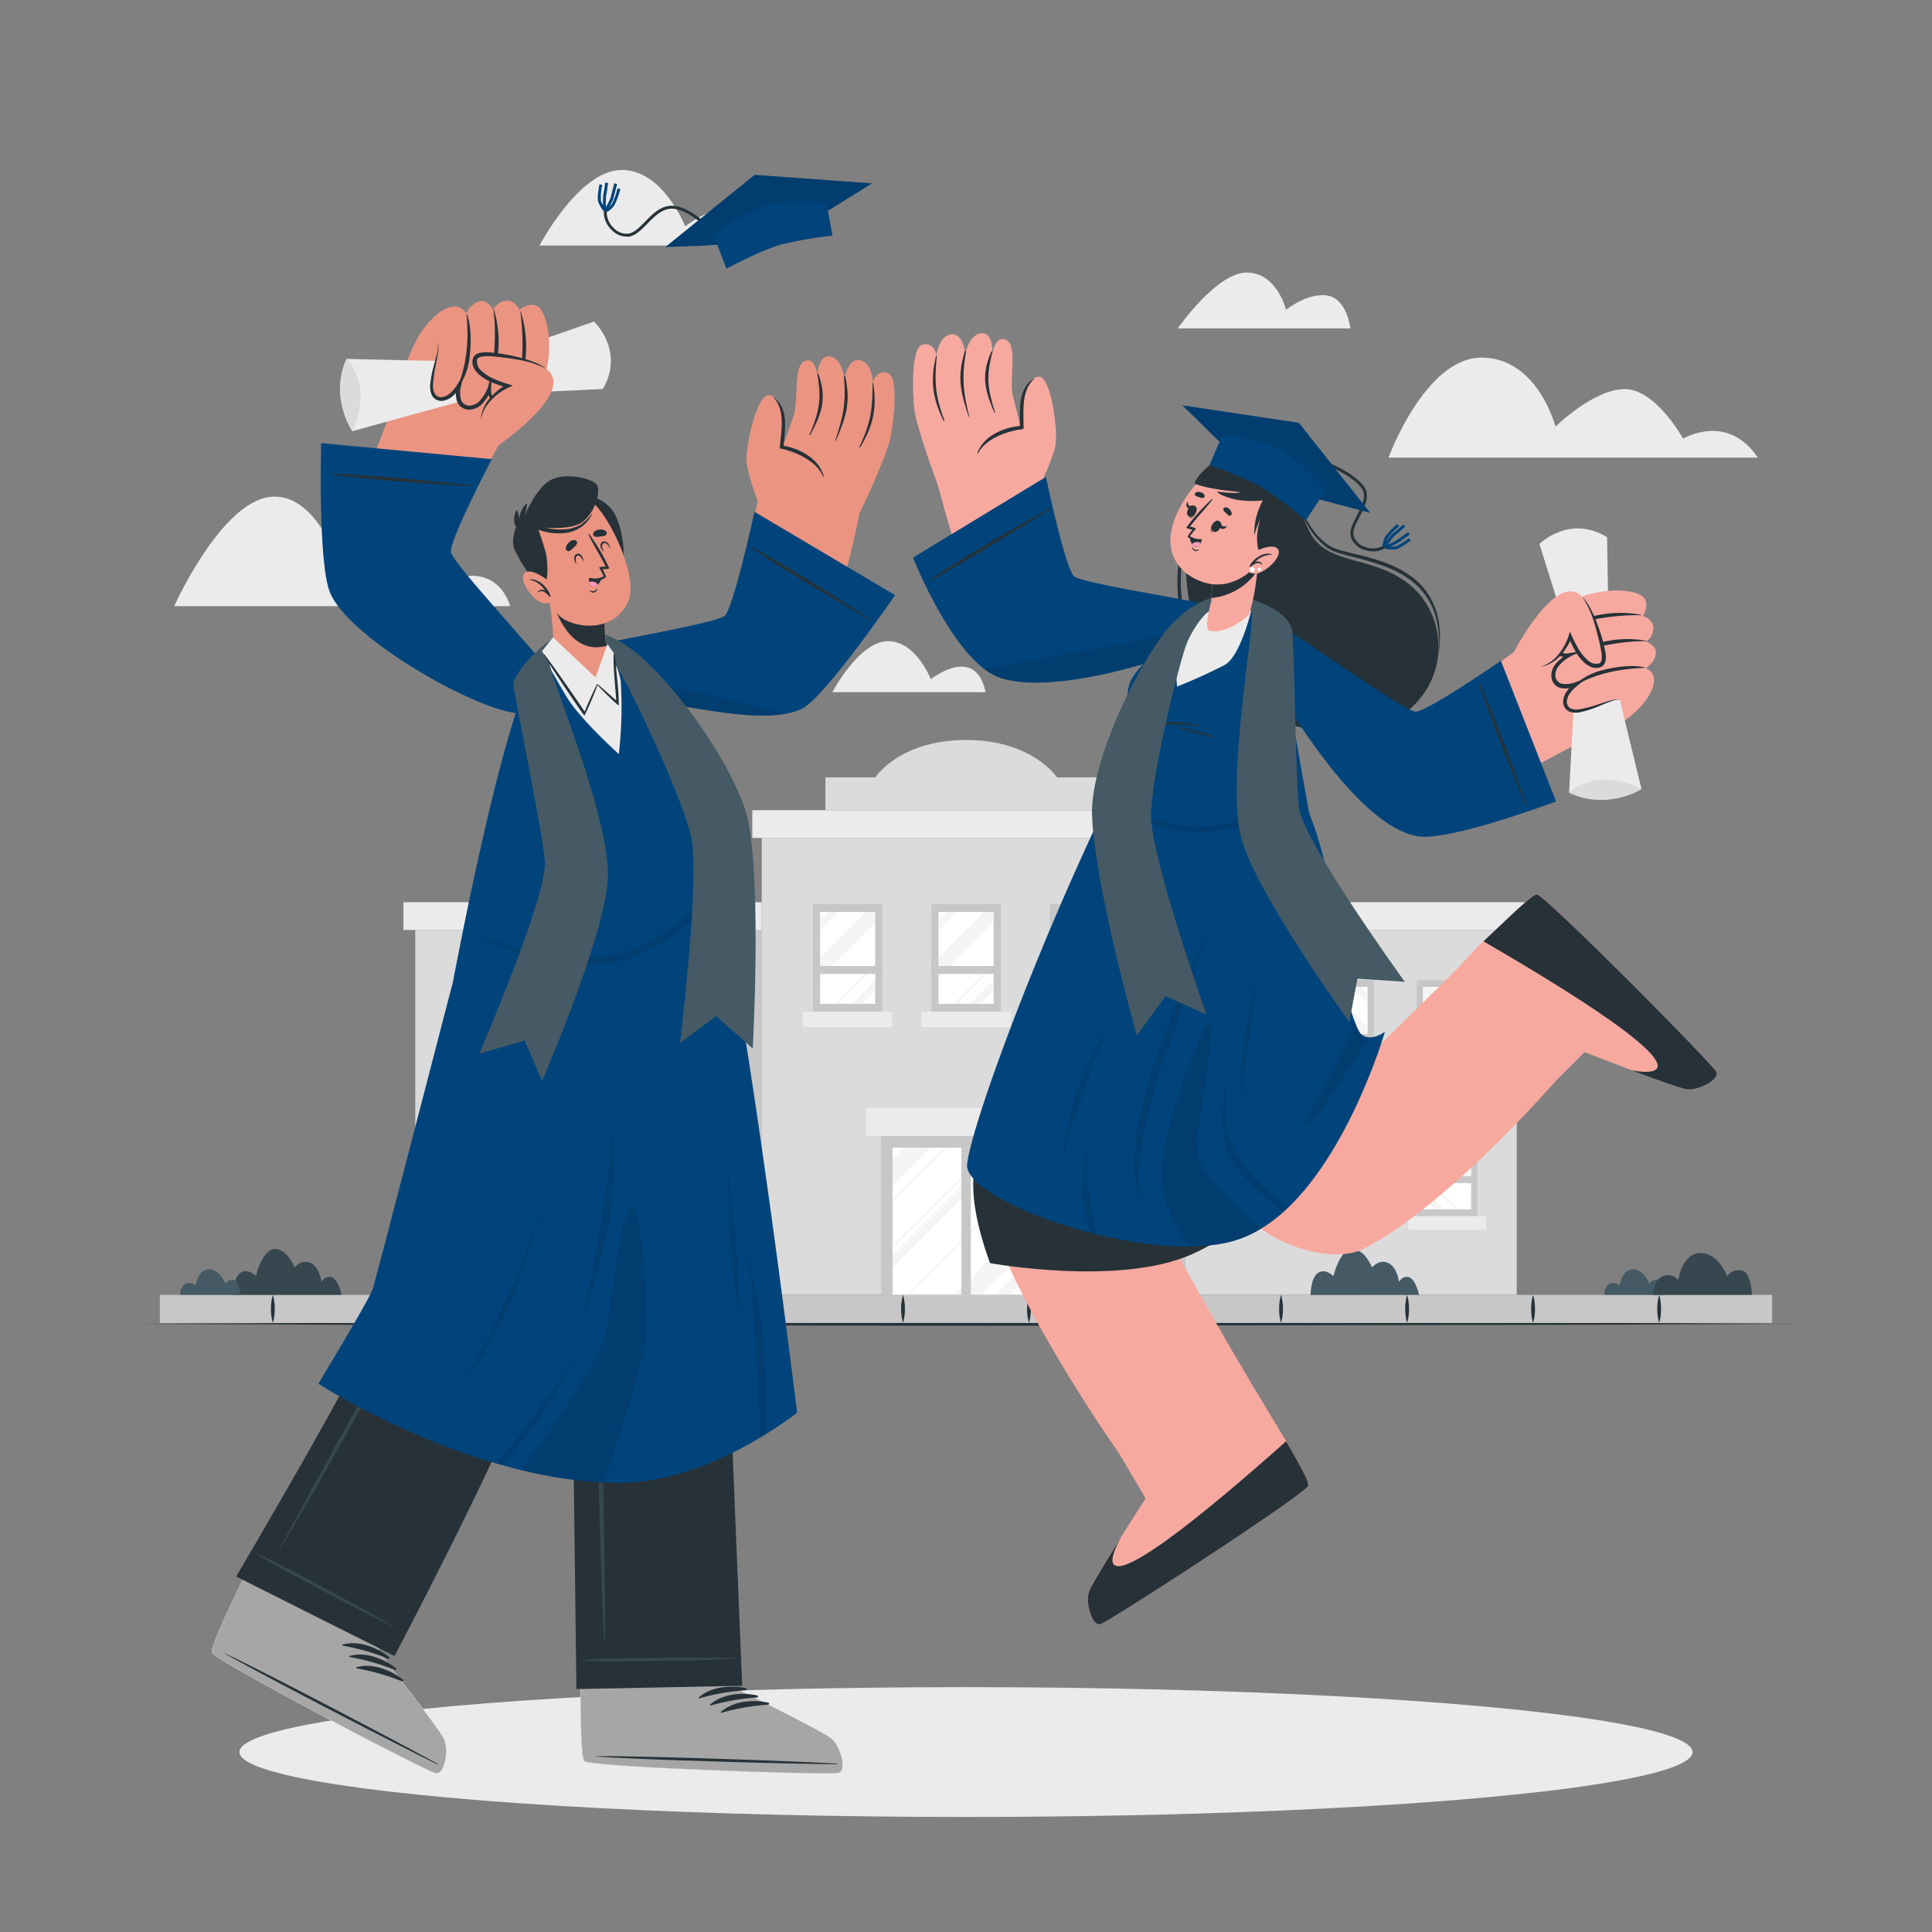 <svg xmlns="http://www.w3.org/2000/svg" viewBox="0 0 500 500"><rect x="0" y="0" width="500" height="500" fill="#808080" stroke="none"/><g id="freepik--background-complete--inject-26"><path d="M454.92,118.43H359.34s9.48-25.88,24.06-25.88,19.16,17.86,19.16,17.86,9.84-9.71,17.92-9.71,15.11,12.83,15.11,12.83S447,106.63,454.92,118.43Z" style="fill:#ebebeb"></path><path d="M349.47,85H304.8s10-14.46,17.85-14.46,10.18,9.64,10.18,9.64,5.55-4.5,10.69-3.69S349.47,85,349.47,85Z" style="fill:#ebebeb"></path><path d="M132.08,156.88h-87S57,130.28,69.74,128.62s18.84,19.76,18.84,19.76,8.22-7.57,14.69-7.57,11.45,10,11.45,10S127.65,144,132.08,156.88Z" style="fill:#ebebeb"></path><path d="M198.38,63.55H139.62s10.09-19.28,21-19.56,16.71,14.59,16.71,14.59S194.41,44.91,198.38,63.55Z" style="fill:#ebebeb"></path><path d="M255.08,179.14H215.41s6.82-13,14.21-13.2,11.28,9.84,11.28,9.84S252.4,166.56,255.08,179.14Z" style="fill:#ebebeb"></path><rect x="197.13" y="216.85" width="105.78" height="118.24" style="fill:#dbdbdb"></rect><rect x="194.69" y="209.68" width="110.66" height="7.18" style="fill:#ebebeb"></rect><rect x="224.14" y="286.81" width="51.78" height="7.18" style="fill:#ebebeb"></rect><rect x="210.39" y="233.98" width="17.96" height="27.84" style="fill:#c7c7c7"></rect><rect x="212.24" y="236.02" width="14.26" height="23.77" style="fill:#fff"></rect><rect x="207.82" y="261.83" width="23.11" height="4" style="fill:#ebebeb"></rect><g style="opacity:0.5"><polygon points="226.5 236.03 226.5 238.96 212.24 253.23 212.24 247.8 224.02 236.03 226.5 236.03" style="fill:#ebebeb"></polygon><polygon points="226.5 253.64 226.5 256.36 223.07 259.79 220.36 259.79 226.5 253.64" style="fill:#ebebeb"></polygon><polygon points="217.04 236.03 212.24 240.83 212.24 238.12 214.32 236.03 217.04 236.03" style="fill:#ebebeb"></polygon><polygon points="226.5 249.39 226.5 250.26 216.97 259.79 216.1 259.79 226.5 249.39" style="fill:#ebebeb"></polygon></g><rect x="210.39" y="250" width="17.96" height="2.04" style="fill:#c7c7c7"></rect><rect x="241.04" y="233.98" width="17.96" height="27.84" style="fill:#c7c7c7"></rect><rect x="242.89" y="236.02" width="14.26" height="23.77" style="fill:#fff"></rect><rect x="238.47" y="261.83" width="23.11" height="4" style="fill:#ebebeb"></rect><g style="opacity:0.5"><polygon points="257.16 236.03 257.16 238.96 242.89 253.23 242.89 247.8 254.67 236.03 257.16 236.03" style="fill:#ebebeb"></polygon><polygon points="257.16 253.64 257.16 256.36 253.72 259.79 251.01 259.79 257.16 253.64" style="fill:#ebebeb"></polygon><polygon points="247.69 236.03 242.89 240.83 242.89 238.12 244.97 236.03 247.69 236.03" style="fill:#ebebeb"></polygon><polygon points="257.16 249.39 257.16 250.26 247.63 259.79 246.75 259.79 257.16 249.39" style="fill:#ebebeb"></polygon></g><rect x="241.04" y="250" width="17.96" height="2.04" style="fill:#c7c7c7"></rect><rect x="271.69" y="233.98" width="17.96" height="27.84" style="fill:#c7c7c7"></rect><rect x="273.55" y="236.02" width="14.26" height="23.77" style="fill:#fff"></rect><rect x="269.12" y="261.83" width="23.11" height="4" style="fill:#ebebeb"></rect><g style="opacity:0.5"><polygon points="287.81 236.03 287.81 238.96 273.54 253.23 273.54 247.8 285.32 236.03 287.81 236.03" style="fill:#ebebeb"></polygon><polygon points="287.81 253.64 287.81 256.36 284.38 259.79 281.66 259.79 287.81 253.64" style="fill:#ebebeb"></polygon><polygon points="278.35 236.03 273.54 240.83 273.54 238.12 275.63 236.03 278.35 236.03" style="fill:#ebebeb"></polygon><polygon points="287.81 249.39 287.81 250.26 278.28 259.79 277.41 259.79 287.81 249.39" style="fill:#ebebeb"></polygon></g><rect x="271.69" y="250" width="17.96" height="2.04" style="fill:#c7c7c7"></rect><rect x="228.03" y="293.99" width="43.99" height="41.1" style="fill:#c7c7c7"></rect><rect x="230.99" y="297.03" width="38.07" height="38.07" style="fill:#fff"></rect><g style="opacity:0.5"><polygon points="269.06 312.91 269.06 319.99 253.95 335.09 246.88 335.09 269.06 312.91" style="fill:#ebebeb"></polygon><polygon points="240.93 297.03 230.99 306.97 230.99 299.89 233.86 297.03 240.93 297.03" style="fill:#ebebeb"></polygon><polygon points="262.17 297.03 230.99 328.21 230.99 324.68 258.64 297.03 262.17 297.03" style="fill:#ebebeb"></polygon><polygon points="269.06 323.65 269.06 327.19 261.15 335.09 257.62 335.09 269.06 323.65" style="fill:#ebebeb"></polygon><polygon points="269.06 300.56 269.06 301.21 235.18 335.09 234.52 335.09 269.06 300.56" style="fill:#ebebeb"></polygon><polygon points="245.05 297.03 230.99 311.08 230.99 310.43 244.39 297.03 245.05 297.03" style="fill:#ebebeb"></polygon><polygon points="257.04 297.03 230.99 323.07 230.99 322.41 256.38 297.03 257.04 297.03" style="fill:#ebebeb"></polygon></g><rect x="248.8" y="297.03" width="2.45" height="38.07" style="fill:#c7c7c7"></rect><rect x="107.47" y="240.67" width="89.66" height="94.42" style="fill:#dbdbdb"></rect><polygon points="189.11 240.67 197.13 240.67 197.13 335.09 193.58 335.09 189.11 240.67" style="fill:#c7c7c7"></polygon><rect x="117.65" y="253.64" width="15.71" height="24.34" style="fill:#c7c7c7"></rect><rect x="119.27" y="255.43" width="12.47" height="20.78" style="fill:#fff"></rect><rect x="115.4" y="277.99" width="20.2" height="3.5" style="fill:#ebebeb"></rect><g style="opacity:0.5"><polygon points="131.74 255.43 131.74 258 119.27 270.47 119.27 265.73 129.56 255.43 131.74 255.43" style="fill:#ebebeb"></polygon><polygon points="131.74 270.83 131.74 273.2 128.74 276.21 126.36 276.21 131.74 270.83" style="fill:#ebebeb"></polygon><polygon points="123.47 255.43 119.27 259.63 119.27 257.25 121.09 255.43 123.47 255.43" style="fill:#ebebeb"></polygon><polygon points="131.74 267.11 131.74 267.88 123.41 276.21 122.64 276.21 131.74 267.11" style="fill:#ebebeb"></polygon></g><rect x="117.65" y="267.65" width="15.71" height="1.78" style="fill:#c7c7c7"></rect><rect x="144.45" y="253.64" width="15.71" height="24.34" style="fill:#c7c7c7"></rect><rect x="146.07" y="255.43" width="12.47" height="20.78" style="fill:#fff"></rect><rect x="142.2" y="277.99" width="20.2" height="3.5" style="fill:#ebebeb"></rect><g style="opacity:0.5"><polygon points="158.54 255.43 158.54 258 146.06 270.47 146.06 265.73 156.36 255.43 158.54 255.43" style="fill:#ebebeb"></polygon><polygon points="158.54 270.83 158.54 273.2 155.53 276.21 153.16 276.21 158.54 270.83" style="fill:#ebebeb"></polygon><polygon points="150.26 255.43 146.06 259.63 146.06 257.25 147.89 255.43 150.26 255.43" style="fill:#ebebeb"></polygon><polygon points="158.54 267.11 158.54 267.88 150.21 276.21 149.44 276.21 158.54 267.11" style="fill:#ebebeb"></polygon></g><rect x="144.45" y="267.65" width="15.71" height="1.78" style="fill:#c7c7c7"></rect><rect x="171.25" y="253.64" width="15.71" height="24.34" style="fill:#c7c7c7"></rect><rect x="172.87" y="255.43" width="12.47" height="20.78" style="fill:#fff"></rect><rect x="169" y="277.99" width="20.2" height="3.5" style="fill:#ebebeb"></rect><g style="opacity:0.5"><polygon points="185.34 255.43 185.34 258 172.87 270.47 172.87 265.73 183.16 255.43 185.34 255.43" style="fill:#ebebeb"></polygon><polygon points="185.34 270.83 185.34 273.2 182.34 276.21 179.96 276.21 185.34 270.83" style="fill:#ebebeb"></polygon><polygon points="177.06 255.43 172.87 259.63 172.87 257.25 174.69 255.43 177.06 255.43" style="fill:#ebebeb"></polygon><polygon points="185.34 267.11 185.34 267.88 177.01 276.21 176.24 276.21 185.34 267.11" style="fill:#ebebeb"></polygon></g><rect x="171.25" y="267.65" width="15.71" height="1.78" style="fill:#c7c7c7"></rect><rect x="117.65" y="290.4" width="15.71" height="24.34" style="fill:#c7c7c7"></rect><rect x="119.27" y="292.19" width="12.47" height="20.78" style="fill:#fff"></rect><rect x="115.4" y="314.75" width="20.2" height="3.5" style="fill:#ebebeb"></rect><g style="opacity:0.5"><polygon points="131.74 292.19 131.74 294.76 119.27 307.23 119.27 302.49 129.56 292.19 131.74 292.19" style="fill:#ebebeb"></polygon><polygon points="131.74 307.59 131.74 309.96 128.74 312.97 126.36 312.97 131.74 307.59" style="fill:#ebebeb"></polygon><polygon points="123.47 292.19 119.27 296.39 119.27 294.01 121.09 292.19 123.47 292.19" style="fill:#ebebeb"></polygon><polygon points="131.74 303.87 131.74 304.63 123.41 312.97 122.64 312.97 131.74 303.87" style="fill:#ebebeb"></polygon></g><rect x="117.65" y="304.41" width="15.71" height="1.78" style="fill:#c7c7c7"></rect><rect x="144.45" y="290.4" width="15.71" height="24.34" style="fill:#c7c7c7"></rect><rect x="146.07" y="292.19" width="12.47" height="20.78" style="fill:#fff"></rect><rect x="142.2" y="314.75" width="20.2" height="3.5" style="fill:#ebebeb"></rect><g style="opacity:0.5"><polygon points="158.54 292.19 158.54 294.76 146.06 307.23 146.06 302.49 156.36 292.19 158.54 292.19" style="fill:#ebebeb"></polygon><polygon points="158.54 307.59 158.54 309.96 155.53 312.97 153.16 312.97 158.54 307.59" style="fill:#ebebeb"></polygon><polygon points="150.26 292.19 146.06 296.39 146.06 294.01 147.89 292.19 150.26 292.19" style="fill:#ebebeb"></polygon><polygon points="158.54 303.87 158.54 304.63 150.21 312.97 149.44 312.97 158.54 303.87" style="fill:#ebebeb"></polygon></g><rect x="144.45" y="304.41" width="15.71" height="1.78" style="fill:#c7c7c7"></rect><rect x="171.25" y="290.4" width="15.71" height="24.34" style="fill:#c7c7c7"></rect><rect x="172.87" y="292.19" width="12.47" height="20.78" style="fill:#fff"></rect><rect x="169" y="314.75" width="20.2" height="3.5" style="fill:#ebebeb"></rect><g style="opacity:0.5"><polygon points="185.34 292.19 185.34 294.76 172.87 307.23 172.87 302.49 183.16 292.19 185.34 292.19" style="fill:#ebebeb"></polygon><polygon points="185.34 307.59 185.34 309.96 182.34 312.97 179.96 312.97 185.34 307.59" style="fill:#ebebeb"></polygon><polygon points="177.06 292.19 172.87 296.39 172.87 294.01 174.69 292.19 177.06 292.19" style="fill:#ebebeb"></polygon><polygon points="185.34 303.87 185.34 304.63 177.01 312.97 176.24 312.97 185.34 303.87" style="fill:#ebebeb"></polygon></g><rect x="171.25" y="304.41" width="15.71" height="1.78" style="fill:#c7c7c7"></rect><rect x="104.41" y="233.49" width="92.72" height="7.18" style="fill:#ebebeb"></rect><rect x="302.87" y="240.67" width="89.66" height="94.42" transform="translate(695.4 575.76) rotate(180)" style="fill:#dbdbdb"></rect><polygon points="310.89 240.67 302.87 240.67 302.87 335.09 306.42 335.09 310.89 240.67" style="fill:#c7c7c7"></polygon><rect x="366.64" y="253.64" width="15.71" height="24.34" transform="translate(749 531.63) rotate(180)" style="fill:#c7c7c7"></rect><rect x="368.26" y="255.43" width="12.47" height="20.78" transform="translate(749 531.63) rotate(180)" style="fill:#fff"></rect><rect x="364.4" y="277.99" width="20.2" height="3.5" transform="translate(749 559.48) rotate(180)" style="fill:#ebebeb"></rect><g style="opacity:0.5"><polygon points="368.26 255.43 368.26 258 380.74 270.47 380.74 265.73 370.44 255.43 368.26 255.43" style="fill:#ebebeb"></polygon><polygon points="368.26 270.83 368.26 273.2 371.26 276.21 373.64 276.21 368.26 270.83" style="fill:#ebebeb"></polygon><polygon points="376.54 255.43 380.74 259.63 380.74 257.25 378.91 255.43 376.54 255.43" style="fill:#ebebeb"></polygon><polygon points="368.26 267.11 368.26 267.88 376.59 276.21 377.36 276.21 368.26 267.11" style="fill:#ebebeb"></polygon></g><rect x="366.64" y="267.65" width="15.71" height="1.78" transform="translate(749 537.08) rotate(180)" style="fill:#c7c7c7"></rect><rect x="339.84" y="253.64" width="15.71" height="24.34" transform="translate(695.4 531.63) rotate(180)" style="fill:#c7c7c7"></rect><rect x="341.46" y="255.43" width="12.47" height="20.78" transform="translate(695.4 531.63) rotate(180)" style="fill:#fff"></rect><rect x="337.6" y="277.99" width="20.2" height="3.5" transform="translate(695.4 559.48) rotate(180)" style="fill:#ebebeb"></rect><g style="opacity:0.5"><polygon points="341.46 255.43 341.46 258 353.94 270.47 353.94 265.73 343.64 255.43 341.46 255.43" style="fill:#ebebeb"></polygon><polygon points="341.46 270.83 341.46 273.2 344.46 276.21 346.84 276.21 341.46 270.83" style="fill:#ebebeb"></polygon><polygon points="349.74 255.43 353.94 259.63 353.94 257.25 352.11 255.43 349.74 255.43" style="fill:#ebebeb"></polygon><polygon points="341.46 267.11 341.46 267.88 349.79 276.21 350.56 276.21 341.46 267.11" style="fill:#ebebeb"></polygon></g><rect x="339.84" y="267.65" width="15.71" height="1.78" transform="translate(695.4 537.08) rotate(180)" style="fill:#c7c7c7"></rect><rect x="313.05" y="253.64" width="15.71" height="24.34" transform="translate(641.8 531.63) rotate(180)" style="fill:#c7c7c7"></rect><rect x="314.66" y="255.43" width="12.47" height="20.78" transform="translate(641.8 531.63) rotate(180)" style="fill:#fff"></rect><rect x="310.8" y="277.99" width="20.2" height="3.5" transform="translate(641.8 559.48) rotate(180)" style="fill:#ebebeb"></rect><g style="opacity:0.5"><polygon points="314.66 255.43 314.66 258 327.13 270.47 327.13 265.73 316.84 255.43 314.66 255.43" style="fill:#ebebeb"></polygon><polygon points="314.66 270.83 314.66 273.2 317.67 276.21 320.04 276.21 314.66 270.83" style="fill:#ebebeb"></polygon><polygon points="322.94 255.43 327.13 259.63 327.13 257.25 325.31 255.43 322.94 255.43" style="fill:#ebebeb"></polygon><polygon points="314.66 267.11 314.66 267.88 322.99 276.21 323.76 276.21 314.66 267.11" style="fill:#ebebeb"></polygon></g><rect x="313.05" y="267.65" width="15.71" height="1.78" transform="translate(641.8 537.08) rotate(180)" style="fill:#c7c7c7"></rect><rect x="366.64" y="290.4" width="15.71" height="24.34" transform="translate(749 605.15) rotate(180)" style="fill:#c7c7c7"></rect><rect x="368.26" y="292.19" width="12.47" height="20.78" transform="translate(749 605.15) rotate(180)" style="fill:#fff"></rect><rect x="364.4" y="314.75" width="20.2" height="3.5" transform="translate(749 633) rotate(180)" style="fill:#ebebeb"></rect><g style="opacity:0.5"><polygon points="368.26 292.19 368.26 294.76 380.74 307.23 380.74 302.49 370.44 292.19 368.26 292.19" style="fill:#ebebeb"></polygon><polygon points="368.26 307.59 368.26 309.96 371.26 312.97 373.64 312.97 368.26 307.59" style="fill:#ebebeb"></polygon><polygon points="376.54 292.19 380.74 296.39 380.74 294.01 378.91 292.19 376.54 292.19" style="fill:#ebebeb"></polygon><polygon points="368.26 303.87 368.26 304.63 376.59 312.97 377.36 312.97 368.26 303.87" style="fill:#ebebeb"></polygon></g><rect x="366.64" y="304.41" width="15.71" height="1.78" transform="translate(749 610.6) rotate(180)" style="fill:#c7c7c7"></rect><rect x="339.84" y="290.4" width="15.71" height="24.34" transform="translate(695.4 605.15) rotate(180)" style="fill:#c7c7c7"></rect><rect x="341.46" y="292.19" width="12.47" height="20.78" transform="translate(695.4 605.15) rotate(180)" style="fill:#fff"></rect><rect x="337.6" y="314.75" width="20.2" height="3.5" transform="translate(695.4 633) rotate(180)" style="fill:#ebebeb"></rect><g style="opacity:0.5"><polygon points="341.46 292.19 341.46 294.76 353.94 307.23 353.94 302.49 343.64 292.19 341.46 292.19" style="fill:#ebebeb"></polygon><polygon points="341.46 307.59 341.46 309.96 344.46 312.97 346.84 312.97 341.46 307.59" style="fill:#ebebeb"></polygon><polygon points="349.74 292.19 353.94 296.39 353.94 294.01 352.11 292.19 349.74 292.19" style="fill:#ebebeb"></polygon><polygon points="341.46 303.87 341.46 304.63 349.79 312.97 350.56 312.97 341.46 303.87" style="fill:#ebebeb"></polygon></g><rect x="339.84" y="304.41" width="15.71" height="1.78" transform="translate(695.4 610.6) rotate(180)" style="fill:#c7c7c7"></rect><rect x="313.05" y="290.4" width="15.71" height="24.34" transform="translate(641.8 605.15) rotate(180)" style="fill:#c7c7c7"></rect><rect x="314.66" y="292.19" width="12.47" height="20.78" transform="translate(641.8 605.15) rotate(180)" style="fill:#fff"></rect><rect x="310.8" y="314.75" width="20.2" height="3.5" transform="translate(641.8 633) rotate(180)" style="fill:#ebebeb"></rect><g style="opacity:0.5"><polygon points="314.66 292.19 314.66 294.76 327.13 307.23 327.13 302.49 316.84 292.19 314.66 292.19" style="fill:#ebebeb"></polygon><polygon points="314.66 307.59 314.66 309.96 317.67 312.97 320.04 312.97 314.66 307.59" style="fill:#ebebeb"></polygon><polygon points="322.94 292.19 327.13 296.39 327.13 294.01 325.31 292.19 322.94 292.19" style="fill:#ebebeb"></polygon><polygon points="314.66 303.87 314.66 304.63 322.99 312.97 323.76 312.97 314.66 303.87" style="fill:#ebebeb"></polygon></g><rect x="313.05" y="304.41" width="15.71" height="1.78" transform="translate(641.8 610.6) rotate(180)" style="fill:#c7c7c7"></rect><rect x="302.87" y="233.49" width="92.72" height="7.18" transform="translate(698.45 474.16) rotate(180)" style="fill:#ebebeb"></rect><path d="M286.43,201.18v8.49H213.62v-8.49h12.89s6.29-9.67,23.51-9.67,23.53,9.67,23.53,9.67Z" style="fill:#dbdbdb"></path></g><g id="freepik--Shadow--inject-26"><ellipse cx="250" cy="453.43" rx="188.03" ry="16.8" style="fill:#ebebeb"></ellipse></g><g id="freepik--Floor--inject-26"><polygon points="34.56 342.61 88.42 342.37 142.28 342.28 250 342.11 357.72 342.28 411.58 342.37 465.44 342.61 411.58 342.85 357.72 342.94 250 343.11 142.28 342.94 88.42 342.85 34.56 342.61" style="fill:#263238"></polygon><rect x="41.36" y="335.11" width="417.27" height="7.27" style="fill:#c7c7c7"></rect><path d="M70.62,335.11a13.73,13.73,0,0,1,0,7.27,12,12,0,0,1-.5-3.64A12.28,12.28,0,0,1,70.62,335.11Z" style="fill:#263238"></path><path d="M103.23,335.11a12.28,12.28,0,0,1,.5,3.63,12,12,0,0,1-.5,3.64,13.73,13.73,0,0,1,0-7.27Z" style="fill:#263238"></path><path d="M135.85,335.11a13.73,13.73,0,0,1,0,7.27,12,12,0,0,1-.5-3.64A12.28,12.28,0,0,1,135.85,335.11Z" style="fill:#263238"></path><path d="M168.46,335.11a12.28,12.28,0,0,1,.5,3.63,12,12,0,0,1-.5,3.64,13.73,13.73,0,0,1,0-7.27Z" style="fill:#263238"></path><path d="M201.08,335.11a13.73,13.73,0,0,1,0,7.27,12,12,0,0,1-.5-3.64A12.28,12.28,0,0,1,201.08,335.11Z" style="fill:#263238"></path><path d="M233.69,335.11a12.28,12.28,0,0,1,.5,3.63,12,12,0,0,1-.5,3.64,13.73,13.73,0,0,1,0-7.27Z" style="fill:#263238"></path><path d="M266.31,335.11a13.73,13.73,0,0,1,0,7.27,12,12,0,0,1-.5-3.64A12.28,12.28,0,0,1,266.31,335.11Z" style="fill:#263238"></path><path d="M298.92,335.11a12.28,12.28,0,0,1,.5,3.63,12,12,0,0,1-.5,3.64,13.73,13.73,0,0,1,0-7.27Z" style="fill:#263238"></path><path d="M331.54,335.11a13.73,13.73,0,0,1,0,7.27,12,12,0,0,1-.5-3.64A12.28,12.28,0,0,1,331.54,335.11Z" style="fill:#263238"></path><path d="M364.15,335.11a12.28,12.28,0,0,1,.5,3.63,12,12,0,0,1-.5,3.64,13.73,13.73,0,0,1,0-7.27Z" style="fill:#263238"></path><path d="M396.77,335.11a13.73,13.73,0,0,1,0,7.27,12,12,0,0,1-.5-3.64A12.28,12.28,0,0,1,396.77,335.11Z" style="fill:#263238"></path><path d="M429.38,335.11a12.28,12.28,0,0,1,.5,3.63,12,12,0,0,1-.5,3.64,13.73,13.73,0,0,1,0-7.27Z" style="fill:#263238"></path></g><g id="freepik--Plants--inject-26"><path d="M88.42,335.11s-.84-3.93-2.52-4.53-2.71,1.15-2.71,1.15-.39-3.75-2.78-4.87S76.24,328,76.24,328s-1.83-4.76-5.1-4.76-4.91,7-4.91,7-1.93-2.08-3.91-.9-2,5.77-2,5.77Z" style="fill:#37474f"></path><path d="M367.26,335.11s-.84-3.93-2.52-4.53-2.7,1.15-2.7,1.15-.4-3.75-2.78-4.87-4.17,1.17-4.17,1.17-1.83-4.76-5.1-4.76-4.92,7-4.92,7-1.92-2.08-3.9-.9-2,5.77-2,5.77Z" style="fill:#455a64"></path><path d="M162.7,335.11H133.15s1-4.17,2.93-4.46a2.89,2.89,0,0,1,2.88,1.63s-.09-5.81,3.57-6.8,6.72,4.15,6.72,4.15,2.3-2.93,5.42-2.74,3.93,5,3.93,5S161.44,330.23,162.7,335.11Z" style="fill:#37474f"></path><path d="M62.16,335.11H46.61s0-2.32,1.56-2.93a2.08,2.08,0,0,1,2.44.58s.62-4.25,3.47-4.25,4.22,3.67,4.22,3.67a2.18,2.18,0,0,1,2.22-.9C62.1,331.48,62.16,335.11,62.16,335.11Z" style="fill:#455a64"></path><path d="M174.9,335.11H159.35s0-2.32,1.56-2.93a2.08,2.08,0,0,1,2.44.58s.63-4.25,3.48-4.25,4.21,3.67,4.21,3.67a2.18,2.18,0,0,1,2.22-.9C174.84,331.48,174.9,335.11,174.9,335.11Z" style="fill:#455a64"></path><path d="M430.7,335.11H415.15s0-2.32,1.56-2.93a2.08,2.08,0,0,1,2.44.58s.62-4.25,3.47-4.25,4.22,3.67,4.22,3.67a2.17,2.17,0,0,1,2.22-.9C430.64,331.48,430.7,335.11,430.7,335.11Z" style="fill:#455a64"></path><path d="M453.39,335.11H427.75s.06-3.82,2.58-4.83a3.44,3.44,0,0,1,4,1s1-7,5.73-7,6.94,6,6.94,6a3.6,3.6,0,0,1,3.66-1.49C453.29,329.13,453.39,335.11,453.39,335.11Z" style="fill:#37474f"></path></g><g id="freepik--character-2--inject-26"><path d="M308.81,333s20.31,33.77,20.32,33.8c3.92,6.43,7.24,12.15,8.68,15.26,0,0,0,0,0,0a5.28,5.28,0,0,1,.74,2.28s0,.05,0,.06c-1.12,2.47-51.65,35.27-53.8,35.82s-3.89-5.53-2.94-8.37,14.68-24.05,14.68-24.05l-20-33.95Z" style="fill: rgb(247, 169, 160);"></path><path d="M323.07,356.76l-33.62,19.17s-29.1-41.29-34.93-66.22c-4.15-17.74,32.93-100.36,32.93-100.36l35.28,1.38s-31.68,80-30,88.26C294.78,309.08,323.07,356.76,323.07,356.76Z" style="fill: rgb(247, 169, 160);"></path><path d="M338.56,384.43s0,.05,0,.06c-1.13,2.47-51.66,35.27-53.8,35.82s-3.89-5.53-2.94-8.37c.52-1.54,4.75-8.42,8.54-14.43-3.52,5.84-10.81,22.9,42.48-24.5,2.24,3.81,4,7,5,9.09,0,0,0,0,0,0A5.2,5.2,0,0,1,338.56,384.43Z" style="fill:#263238"></path><path d="M358.86,270l24.07-25.48c5.53-5.13,13.4-13,14.8-13.11,2.63.61,45.5,43.91,46.47,45.91s-4.64,4.91-7.61,4.55-26.5-9.58-26.5-9.58l-25.43,25.34Z" style="fill: rgb(247, 169, 160);"></path><path d="M436.59,281.91c-1.5-.19-8.12-2.58-14.38-4.93,7.23,1.38,21.28,1.19-38.28-33.36,5.43-5.09,12.47-12.09,13.79-12.17,2.64.61,45.51,43.91,46.47,45.91S439.56,282.27,436.59,281.91Z" style="fill:#263238"></path><path d="M287.74,209.36s2.22,12.38,4.41,22.39c1.59,7.31,3.27,13.75,4.35,14.45s7.22,3.74,9.24,4.67c0,0,8.47,47.92,18,64.25,3.28,5.59,20.19,12.65,29.33,8,21.44-11,49.26-43.05,49.26-43.05l-26-28.54-28,27.5c-4.87-11.9-5.72-35-5.72-35s1-22.62-6.21-32.8Z" style="fill: rgb(247, 169, 160);"></path><path d="M287.16,209.34S252.52,278,251.87,306.2c-.21,9.1,4.37,20.7,4.37,20.7s33.39,6.09,52.2-2.29,27-25.22,35.22-39.41c3.63-6.27,6.38-7.85,6.38-7.85s-6.38-29.07-6.48-32.31c0,0,1.57-21.2-7.11-33.81Z" style="fill:#263238"></path><path d="M315.07,121.81c-10.31,10.48-11.89,36.86,1.52,54.29,11.36,14.76,37,17,47.8,7.85,11.45-9.75,9.39-25.1.7-32.4-9-7.54-19.47-5.23-24.95-12-2.62-3.24-3.73-10.2-7.4-15.15C328.65,118.88,320.36,116.43,315.07,121.81Z" style="fill:#263238"></path><path d="M335.37,129.05a45.1,45.1,0,0,0,3.05,6.86,17.45,17.45,0,0,0,4.92,5.76,11.29,11.29,0,0,0,3.52,1.56c1.21.36,2.43.66,3.64,1a72.46,72.46,0,0,1,7.15,2.1,28.57,28.57,0,0,1,6.61,3.24A17.87,17.87,0,0,1,372,161.6a31.34,31.34,0,0,1,.38,7.44,29,29,0,0,0,.07-7.51,18.94,18.94,0,0,0-2.45-7.16,17.75,17.75,0,0,0-5.22-5.52,29.37,29.37,0,0,0-6.78-3.42,67.07,67.07,0,0,0-7.26-2.05c-1.21-.3-2.42-.59-3.61-.92a12.36,12.36,0,0,1-3.34-1.4,16.9,16.9,0,0,1-4.93-5.39A51.28,51.28,0,0,1,335.37,129.05Z" style="fill:#263238"></path><path d="M313.11,124.14a52.14,52.14,0,0,0-6.68,14.63,43.16,43.16,0,0,0-1.54,16.07,33.14,33.14,0,0,0,1.83,7.92,18.12,18.12,0,0,0,.75,1.89,19.35,19.35,0,0,0,.84,1.85c.32.6.62,1.21.95,1.8l1.09,1.72a41.77,41.77,0,0,0,11.44,11.28c-1-.87-2.09-1.68-3.08-2.58a39.78,39.78,0,0,1-2.85-2.81,38.08,38.08,0,0,1-4.91-6.28,34.19,34.19,0,0,1-5.13-14.89,43.59,43.59,0,0,1,1.3-15.78,58.23,58.23,0,0,1,2.5-7.6A56.42,56.42,0,0,1,313.11,124.14Z" style="fill:#263238"></path><path d="M309.66,165.16c-7.19,3.35-39,9.7-48.73,2.21-9.91-7.63-17.15-38.37-18.33-42.2-2.75-9,25.11-10.08,25.93-7.62,2.92,8.75,6.24,31.76,9.94,33,7.78,2.52,15.29,2.88,27.81,5.12C315,157.19,317.61,161.46,309.66,165.16Z" style="fill: rgb(247, 169, 160);"></path><path d="M243.27,126.8c-1.29-2.88-6.19-16.76-6.65-20.88s-.94-16.07,2.18-16.75S242.34,92,242.34,92s.6-5.07,3.8-5.47,3.67,5.06,3.67,5.06,1-5.17,4.22-5.34,2.77,5.39,2.77,5.39.69-4.77,3.4-3.78c3.27,1.18,1,9.82,1.85,14.33.2,1,5.41,20.48,5.41,20.48Z" style="fill: rgb(247, 169, 160);"></path><path d="M256.83,91.15c-1.65,6.36-1.27,9.43.7,15.6,0,.12-.13.2-.18.08-2.48-5.86-3.51-9.65-.82-15.78C256.66,90.75,256.91,90.84,256.83,91.15Z" style="fill:#263238"></path><path d="M250,91.06c-1.14,6.76-.75,10.1.83,16.7a.08.08,0,0,1-.16,0c-2.1-6.35-3-10.15-1-16.75C249.69,90.76,250,90.75,250,91.06Z" style="fill:#263238"></path><path d="M242.43,92.32c-.63,6.62-.37,10.29,2,16.51a.13.13,0,0,1-.23.1c-3-6.1-3.39-10.68-2-16.61C242.32,91.92,242.47,91.9,242.43,92.32Z" style="fill:#263238"></path><path d="M268.79,126.56s3.5-7.45,4.32-11.07-1.09-18.2-4.27-18c-4.1.3-4.65,8.94-4.37,13.21,0,0-9.49.69-11.23,6.8S268.79,126.56,268.79,126.56Z" style="fill: rgb(247, 169, 160);"></path><path d="M267.74,98c-3.54,3-2.81,8.55-2.84,12.71a.38.38,0,0,1-.5.38c-4,.55-9.38,2.49-11.28,6.25a.1.1,0,0,1-.18-.08c1.49-4.31,6.66-6.64,11-7,0-4.27-.51-9.9,3.75-12.32C267.74,97.92,267.77,98,267.74,98Z" style="fill:#263238"></path><path d="M270.68,123.43s5.22,24.75,7.43,25.86c3.67,1.85,24.87,5.15,32.41,6.72s12.7,6.41-5.64,12.93c-17.72,6.3-37,9.89-46.52,6.3-11.56-4.37-22.08-30.93-22.08-30.93Z" style="fill:#01447B"></path><path d="M240.68,150c13.66-9.06,28.49-17,31.05-18.49.13-.07.2.16.08.23-2.41,1.42-19.18,12.16-31.05,18.51C240.62,150.35,240.55,150.11,240.68,150Z" style="fill:#263238"></path><path d="M317.17,161.64c-.92,2.05-4.46,4.52-12.29,7.3-17.72,6.3-37,9.89-46.52,6.3a14.73,14.73,0,0,1-3.68-2.12Z" style="opacity:0.1"></path><path d="M287.16,209.34l49.72,1.94s-2.29-34.64-9.74-48.92c-3.39-6.5-8.32-7-13.24-4.83-1.23.55-18,12.8-20.54,18-2.27,4.57.16,11,.16,11Z" style="fill:#ebebeb"></path><path d="M312.4,158s-7.25,8.35-7.77,11.68a37,37,0,0,0,0,8,134.89,134.89,0,0,0,12.34-5.6c4.1-2.33,6.9-14.24,6.9-14.24s5.89,5.57,8.39,16.82c1.94,8.68,6.32,35.27,6.65,36.05s7,17.18,6.14,33.92c0,0,4.84,20.62,7.16,22.94s6.21-.56,6.21-.56-13.37,46.29-38.69,54c-22.47,6.88-70.44-10.19-69.44-19.67s16.5-52.31,35.42-92l7.44-22.59s-3.25-6.62.16-11.77S309.74,159.19,312.4,158Z" style="fill:#01447B"></path><path d="M283.17,274.71c-1.45,4.18-2.83,8.37-4.37,12.52-.78,2.09-1.48,4.22-2.17,6.35a27,27,0,0,0-1.43,6.71.07.07,0,0,1-.15,0,33.7,33.7,0,0,1,1-7.47,77.86,77.86,0,0,1,3.69-13.07c.84-2.09,1.79-4.15,2.79-6.18s2-4.09,3.09-6c.08-.14.34-.06.28.11C285,270,284,272.32,283.17,274.71Z" style="opacity:0.1"></path><path d="M321.1,285.11c0-3,0-5.92.19-8.88.18-2.61.39-5.22.75-7.81s.92-5.21,1.52-7.79c1.19-5.15,2.56-10.28,4.06-15.35a0,0,0,0,1,0,0c-.83,2.85-1.59,5.72-2.19,8.63-1,5.14-1.58,10.33-2.34,15.51s-1.47,10.44-1.87,15.67C321.25,285.2,321.1,285.21,321.1,285.11Z" style="opacity:0.1"></path><path d="M333.29,312.61c-.34.33-.68.64-1,.95-.6-.43-1.19-.87-1.77-1.31-5.11-3.9-10.69-8.38-12.94-14.61a26.62,26.62,0,0,1-1.15-9.35,81,81,0,0,1,.92-9.71c0-.12.22-.1.2,0a65.47,65.47,0,0,0-.4,10.66,22.29,22.29,0,0,0,2.54,8.84,31.48,31.48,0,0,0,5.6,7.23C327.8,307.91,330.53,310.27,333.29,312.61Z" style="opacity:0.1"></path><path d="M302.84,269.63c-1.58,4.38-3.09,8.78-4.36,13.26q-.94,3.32-1.68,6.67c-.49,2.26-.85,4.54-1.26,6.81a51.41,51.41,0,0,0-.81,6.78c-.06,1.17-.06,2.34,0,3.51s-.07,2.27,0,3.41c0,.16-.23.16-.25,0-.11-.72-.3-1.41-.44-2.11a16.92,16.92,0,0,1-.19-1.87c-.11-1.29-.15-2.58-.17-3.86a61.64,61.64,0,0,1,.28-7.69,78.65,78.65,0,0,1,3-13.63c1.32-4.46,2.87-8.85,4.46-13.22,1.66-4.55,3.27-9.12,5.27-13.53s3.94-9.09,5.72-13.71c0-.11.21-.07.17,0-.91,2.58-1.72,5.2-2.61,7.78s-1.55,5.24-2.39,7.83c-.74,2.3-1.48,4.57-2.31,6.84S303.65,267.4,302.84,269.63Z" style="opacity:0.1"></path><path d="M283.89,319.47l-1.54-.39A36.91,36.91,0,0,1,280.11,309a32.55,32.55,0,0,1,.19-3.95c.08-1.23.23-2.46.41-3.68a33,33,0,0,1,2-7.37c0-.09.18,0,.15.06a25.44,25.44,0,0,0-1.65,8,24,24,0,0,0,.1,3.6c.14,1.2.41,2.39.56,3.6a64.42,64.42,0,0,0,1.27,7.17C283.36,317.49,283.62,318.49,283.89,319.47Z" style="opacity:0.1"></path><path d="M326.4,318a29.44,29.44,0,0,1-6.67,3,42.22,42.22,0,0,1-12,1.58c-.76-1.05-1.47-2.11-2.15-3.21a32,32,0,0,1-4.71-12.59c-.65-5.2.61-10.46,1.71-15.51,1.13-5.23,9.18-27.94,10.5-26.25,1.6,2.06-2.95,26.12-3.23,29a12.68,12.68,0,0,0,1.36,7.8,36.93,36.93,0,0,0,5.1,6.26q2.88,3.12,5.94,6.07C323.59,315.48,325,316.73,326.4,318Z" style="opacity:0.1"></path><path d="M354.38,268.46a33.28,33.28,0,0,1-1.77,2.86c-1.62,2.45-3.26,4.89-4.89,7.32s-3.35,4.93-5,7.4c-1.37,2-2.61,4.13-4.72,5.48a.44.44,0,0,1-.61-.58c1.26-2.55,2.71-5,4.07-7.51a136.89,136.89,0,0,0,6.47-12.65,57.26,57.26,0,0,0,2.36-6.82c0-.09.05-.19.08-.28a13,13,0,0,0,1.85,3.87A3.1,3.1,0,0,0,354.38,268.46Z" style="opacity:0.1"></path><path d="M335.19,207.71c-3.1,1.22-6.19,2.47-9.38,3.44a70.33,70.33,0,0,1-9.52,2.11,36.46,36.46,0,0,1-16.93-1,24.16,24.16,0,0,1-8.39-5.08c-.07-.06-.17,0-.1.12a23.14,23.14,0,0,0,15,7.94c6.42.84,12.66-.52,18.61-2.88,3.61-1.43,7.19-3,10.75-4.52C335.3,207.81,335.27,207.68,335.19,207.71Z" style="opacity:0.1"></path><path d="M310.4,187.72a43.36,43.36,0,0,0-6.41-.8c-1.07,0-2.13,0-3.2,0-.53,0-1.06,0-1.6,0a7.14,7.14,0,0,1-1.66-.16s-.07.06,0,.07a11.83,11.83,0,0,0,1.52.42,11.32,11.32,0,0,0,1.53.15c1.08.05,2.17.05,3.26.09,2.18.07,4.37.15,6.55.38C310.47,187.9,310.5,187.74,310.4,187.72Z" style="fill:#263238"></path><path d="M314.94,191a46.74,46.74,0,0,0-5-1.75c-.85-.24-1.72-.43-2.59-.6l-1.25-.22c-.46-.07-.94-.09-1.39-.17-.05,0-.07.07,0,.08.44.09.85.25,1.28.36l1.28.34c.86.23,1.71.47,2.57.69,1.72.45,3.42.9,5.12,1.41A.07.07,0,1,0,314.94,191Z" style="fill:#263238"></path><path d="M325.67,169.9c11.47,16.4,29.24,40.79,39.77,40.57,9.53-.19,24.73-8.41,41.29-17.22,3.3-1.76-11.67-26.63-15-24.41-6.53,4.36-20.46,16-25,16.76-1.93.31-23.6-15.65-35.81-23.32C320.24,155.54,323.44,166.71,325.67,169.9Z" style="fill: rgb(247, 169, 160);"></path><path d="M421.21,185.87c-4.63,3.82-19.33,9.81-22.73,9.64s-11.08-21.24-9.21-24.19,18.45-14.6,24.58-14.68S426,181.92,421.21,185.87Z" style="fill: rgb(247, 169, 160);"></path><path d="M398.4,140.78s7.75-7.74,17.51-1.75c0,0,.42,29.11.69,30.87s8.21,34.28,8.21,34.28-7.35,5.19-18.73.95c0,0,1.84-33.36,1.65-34.34S398.4,140.78,398.4,140.78Z" style="fill:#ebebeb"></path><path d="M424.81,204.18s-10.66-6-18.73.95C406.08,205.13,414.44,210,424.81,204.18Z" style="fill:#dbdbdb"></path><path d="M416.6,169.9c.23-.18,0-.28-.18-.32a4.1,4.1,0,0,0-.61-.11c-.42-.05-.84-.07-1.26-.08a23.42,23.42,0,0,0-2.52.07c-.84.06-1.68.16-2.51.29a7.78,7.78,0,0,0-1.2.29c-.35.12-.86.3-.59.75a.5.5,0,0,1-.23-.28.55.55,0,0,1,.08-.38,1.73,1.73,0,0,1,.51-.53,5.18,5.18,0,0,1,1.23-.6,10.89,10.89,0,0,1,2.63-.54,10,10,0,0,1,2.68.16,6.47,6.47,0,0,1,1.3.38,3,3,0,0,1,.61.33.71.71,0,0,1,.26.28.2.2,0,0,1,0,.21A.4.4,0,0,1,416.6,169.9Z" style="fill:#01447B"></path><path d="M416.69,170.35c.22-.2,0-.27-.21-.31a4.2,4.2,0,0,0-.62-.06c-.43,0-.85,0-1.28,0-.85,0-1.69.12-2.52.25s-1.69.28-2.52.47a7.9,7.9,0,0,0-1.2.35,1.76,1.76,0,0,0-.53.27.31.31,0,0,0-.06.49.43.43,0,0,1-.24-.27.58.58,0,0,1,.08-.39,2,2,0,0,1,.5-.53,5.49,5.49,0,0,1,1.21-.66,12,12,0,0,1,2.6-.72,9.84,9.84,0,0,1,2.71,0,7,7,0,0,1,1.34.29,3.32,3.32,0,0,1,.64.29.76.76,0,0,1,.28.26A.22.22,0,0,1,416.69,170.35Z" style="fill:#01447B"></path><path d="M416.77,170.71a.28.28,0,0,0,.09-.13s0,0,0,0a1.56,1.56,0,0,0-.3,0l-.62.12-1.25.26c-.83.18-1.67.32-2.5.47s-1.68.26-2.52.36c-.42.06-.84.11-1.25.19a2.74,2.74,0,0,0-.58.15c-.18.06-.29.2-.12.41a.36.36,0,0,1-.22-.28.47.47,0,0,1,.19-.35,2.63,2.63,0,0,1,.57-.39,8.57,8.57,0,0,1,1.24-.48,20.62,20.62,0,0,1,5.1-.86c.44,0,.87,0,1.31,0a5,5,0,0,1,.66.09,1.26,1.26,0,0,1,.34.12.32.32,0,0,1,.09.08.11.11,0,0,1,0,.13A.55.55,0,0,1,416.77,170.71Z" style="fill:#01447B"></path><path d="M404.45,158.66c-1.05,3,3.09,2.53,3.09,2.53s-5.79,2.11-5.68,5.63,5.09,2.63,5.45,2.58c-.31.12-5.58,2.21-5.11,5.72.5,3.66,5.37,2,5.68,1.94-.25.2-3.57,2.89-2.6,5.48,1.66,4.46,10.34-2.18,14.13-1.51,0,0,1.43,4.95,1.46,5.14,0,0,6.55-4.54,7.17-9.71a3.32,3.32,0,0,0-2.15-3.56s2.92-1.68,2.63-4.46C428.37,167,426,166,426,166a4.17,4.17,0,0,0,1.87-3.91c-.32-2-2.69-2.69-2.69-2.69s1.55-2.4.57-4.3C423.74,151.24,406.72,152.24,404.45,158.66Z" style="fill: rgb(247, 169, 160);"></path><path d="M424.78,159.21a0,0,0,0,0,0-.09,29.54,29.54,0,0,0-17.48,2.07c-.17.08-.11.39.1.34A60.69,60.69,0,0,1,424.78,159.21Z" style="fill:#263238"></path><path d="M426,165.94c.07,0,.07-.11,0-.12a27.7,27.7,0,0,0-18.93,3.44c-.19.12-.25.43,0,.3C411.07,167.46,420.53,165.79,426,165.94Z" style="fill:#263238"></path><path d="M407.57,177.45c5.6-3.24,11.67-4.36,18.08-4.61.08,0,.07-.12,0-.13-3.17-.73-7.23-.15-10.36.58a17,17,0,0,0-7.83,4C407.37,177.34,407.45,177.52,407.57,177.45Z" style="fill:#263238"></path><path d="M407.54,161.19a18.38,18.38,0,0,0-3.06,1.81,6.42,6.42,0,0,0-2.24,2.55,2.13,2.13,0,0,0-.06,1.53,3.22,3.22,0,0,0,.89,1.31,3.8,3.8,0,0,0,3,.65l2.57-.42-2.27,1.29a10.89,10.89,0,0,0-2.71,2.15,3.81,3.81,0,0,0-1.13,2.91,2.17,2.17,0,0,0,1.85,2,6.55,6.55,0,0,0,3.28-.4l2.91-1-2.4,1.92a10,10,0,0,0-1.78,1.84,4.16,4.16,0,0,0-.9,2.21,2,2,0,0,0,1,1.81,4.24,4.24,0,0,0,2.42.19,33.63,33.63,0,0,0,5.17-1.41c.86-.28,1.72-.55,2.6-.79a6.34,6.34,0,0,1,2.7-.29,6.93,6.93,0,0,0-2.62.53c-.85.3-1.69.64-2.53,1a28.82,28.82,0,0,1-5.2,1.72,5.11,5.11,0,0,1-2.91-.14,2.81,2.81,0,0,1-1.58-2.62,5,5,0,0,1,1.05-2.76,10.94,10.94,0,0,1,1.94-2.08l.51.88a7.51,7.51,0,0,1-3.86.52,3.17,3.17,0,0,1-1.88-1,3.58,3.58,0,0,1-.81-1.95,4.81,4.81,0,0,1,1.43-3.68,11.54,11.54,0,0,1,3-2.32l.3.87a4.55,4.55,0,0,1-3.7-1,3.9,3.9,0,0,1-1-1.67,2.72,2.72,0,0,1,.15-1.95,6.65,6.65,0,0,1,2.59-2.59A15.3,15.3,0,0,1,407.54,161.19Z" style="fill:#263238"></path><path d="M391.74,168.84s11.7-22.62,18.3-13.72c2,2.65,6.86,15.85,4.22,16.89-3.4,1.33-6.47-3.8-7.89-7.32,0,0-2.89,8.25-9.24,7.95A6.32,6.32,0,0,1,391.74,168.84Z" style="fill: rgb(247, 169, 160);"></path><path d="M409.44,154.42a13.59,13.59,0,0,1,2.23,3.18,28.91,28.91,0,0,1,1.59,3.55,44.55,44.55,0,0,1,2.19,7.5,7.42,7.42,0,0,1,.11,2.07,2.85,2.85,0,0,1-.37,1.12,1.89,1.89,0,0,1-.42.5,1.91,1.91,0,0,1-.56.33,3.28,3.28,0,0,1-2.27,0,6.16,6.16,0,0,1-1.82-1.09,11.86,11.86,0,0,1-2.48-3.16,25.05,25.05,0,0,1-1.68-3.56l.84,0a15.09,15.09,0,0,1-1.35,2.66,13.74,13.74,0,0,1-1.81,2.35,9.94,9.94,0,0,1-2.34,1.8,7.49,7.49,0,0,1-2.77.92,8.52,8.52,0,0,0,2.6-1.18,10.05,10.05,0,0,0,2.09-1.92,14.44,14.44,0,0,0,1.6-2.34,15.33,15.33,0,0,0,1.13-2.57l.35-1.1.49,1.07a28.84,28.84,0,0,0,1.72,3.37,11.65,11.65,0,0,0,2.31,2.87,3.2,3.2,0,0,0,3,.91c.84-.26.8-1.67.63-2.87a37.93,37.93,0,0,0-.79-3.72c-.31-1.25-.64-2.48-1-3.7A24.51,24.51,0,0,0,409.44,154.42Z" style="fill:#263238"></path><path d="M388.43,171s-19.9,13.79-22.29,13.17c-4-1-29.57-19.4-36.29-23.19s-9,1.47-5.09,8.07c10.27,17.34,27.14,44.51,41.95,47.36,8,1.53,36-9,36-9Z" style="fill:#01447B"></path><path d="M335.61,186.15c-.33-.44-.53-1-.82-1.46l-.93-1.51q-.93-1.44-1.83-2.91c-1.21-1.94-2.53-3.81-3.8-5.71a0,0,0,1,0,0,0c1.11,2,2.19,4,3.44,6a.83.83,0,0,1,.08.12l-.8-.79-1.65-1.65s-.09,0-.06.06c.5.59,1,1.17,1.56,1.71.29.28.57.56.87.82l.41.36,1.41,2.16c.32.5.66,1,1,1.47s.78.9,1.07,1.4C335.55,186.29,335.67,186.22,335.61,186.15Z" style="fill:#263238"></path><path d="M383,177c6.24,14.14,11.17,29.1,12.19,31.73,0,.12-.18.15-.23,0-.94-2.46-8.24-19.74-12.22-31.73C382.73,176.87,383,176.85,383,177Z" style="fill:#263238"></path><path d="M314.85,154.38c6.8-1.49,18.63,3.44,19.5,8.57.73,4.39.85,37.37,1.82,46s27.38,45.13,27.38,45.13l-12.24-.8-2.12,11.2S326,232.55,321.44,217.6s3.69-57.24,2.44-59.38-6.41-1.85-8.75-1.42-6.05,5-7.93,9.55S298,200.23,297.89,211s14.36,51.56,14.36,51.56l-10.62-4.77-7.44,10.24s-11.12-39.75-11.58-57.33c-.29-11.18,8-31.3,17.11-44.72C304.94,158.34,310.76,155.27,314.85,154.38Z" style="fill:#455a64"></path><path d="M323.33,158.87c-.45.85-6.37,5.59-10.47,4.29-1.34-.43.67-7.82.67-7.82l0-.58.33-8.12,10.53-3.37,1.51-.42s-.24,2.22-.56,5c0,.13,0,.26-.05.4s0,.3,0,.44c0,.42-.09.84-.14,1.25s-.08.63-.14,1-.09.65-.14,1A52.24,52.24,0,0,1,323.33,158.87Z" style="fill: rgb(247, 169, 160);"></path><path d="M325.36,147.82a16.3,16.3,0,0,1-11.81,6.94l.33-8.12,10.53-3.37,1.51-.42S325.68,145.07,325.36,147.82Z" style="fill:#263238"></path><path d="M306.5,129.39c-7.58,12.07-1.21,18,1.4,19.61,2.36,1.48,10.6,6.23,19.39-5s5.57-18.57.35-22.24S314.09,117.32,306.5,129.39Z" style="fill: rgb(247, 169, 160);"></path><path d="M309.51,128.38c.31.14.62.21.94.32a1.61,1.61,0,0,0,1,.15.51.51,0,0,0,.31-.54,1.26,1.26,0,0,0-.91-.89,1.85,1.85,0,0,0-1.33,0A.54.54,0,0,0,309.51,128.38Z" style="fill:#263238"></path><path d="M317.92,133.37a9.2,9.2,0,0,1-.72-.67,1.6,1.6,0,0,1-.61-.82.49.49,0,0,1,.32-.53,1.25,1.25,0,0,1,1.21.38,1.85,1.85,0,0,1,.66,1.16A.54.54,0,0,1,317.92,133.37Z" style="fill:#263238"></path><path d="M314.18,135.21s0,.08,0,.12c-.54.8-1,1.81-.46,2.55,0,0,0,.07,0,.05C312.88,137.23,313.54,135.89,314.18,135.21Z" style="fill:#263238"></path><path d="M315.46,134.82c1.38.73-.18,3.44-1.47,2.76S314.3,134.2,315.46,134.82Z" style="fill:#263238"></path><path d="M315.91,135.27c.15.29.22.69.49.89a1.17,1.17,0,0,0,1.1-.07s.05,0,0,.06a1.15,1.15,0,0,1-1.4.7,1.17,1.17,0,0,1-.48-1.49C315.68,135.25,315.85,135.15,315.91,135.27Z" style="fill:#263238"></path><path d="M309.61,132.34s-.08,0-.1,0c-.45.86-1.12,1.77-2,1.61,0,0-.05,0,0,0C308.46,134.44,309.32,133.23,309.61,132.34Z" style="fill:#263238"></path><path d="M309.36,131c-1.3-.87-2.95,1.79-1.75,2.6S310.45,131.76,309.36,131Z" style="fill:#263238"></path><path d="M308.7,130.86c-.3,0-.67.14-.93,0s-.34-.58-.36-1c0,0,0,0-.06,0a1.21,1.21,0,0,0-.06,1.54c.39.36,1,.13,1.43-.3C308.8,131.05,308.82,130.86,308.7,130.86Z" style="fill:#263238"></path><path d="M310.3,142.17a1.48,1.48,0,0,1-1,.13,2.58,2.58,0,0,1-.81-.7,0,0,0,0,0-.06,0,1.3,1.3,0,0,0,.85,1,1,1,0,0,0,1.07-.41S310.35,142.16,310.3,142.17Z" style="fill:#263238"></path><path d="M307.88,138.89a3.91,3.91,0,0,0,.62,1.91,1.76,1.76,0,0,0,.85.66c.77.27,1.18-.31,1.41-.9a4.12,4.12,0,0,0,.24-1A5.11,5.11,0,0,1,307.88,138.89Z" style="fill:#263238"></path><path d="M308.5,140.8a1.76,1.76,0,0,0,.85.66c.77.27,1.18-.31,1.41-.9A1.82,1.82,0,0,0,308.5,140.8Z" style="fill:#ff9bbc"></path><path d="M308.6,137.08s-.91,1.15-1.26,1.74c0,.05.09.16.29.29l0,0a3.27,3.27,0,0,0,3.33.56.07.07,0,0,0,0-.13,4.88,4.88,0,0,1-3-.78c.05-.19,1.62-1.91,1.53-2a6,6,0,0,0-1.51-.48c1.83-2.44,4-4.57,5.82-7,.06-.09-.06-.19-.13-.13a49.42,49.42,0,0,0-6.59,7.3C306.83,136.77,308.3,137,308.6,137.08Z" style="fill:#263238"></path><path d="M326.78,144.35c-1.34-.87-2.8-6.73.87-13.5,0,0-2.88,6.31-2.92,7.45s-.81-3.29,2.07-8.79a25.27,25.27,0,0,1-7.17-.25c-3-.73-4.51-1.63-4.59-1.92s4.35.65,6,0c0,0-8.58-.67-11.84-2.2-.38-.17,3.33-6.57,9.95-7s12.43,6,13.37,9.17c0,0,1.85,1.34,2.21,6.43C335.14,139.25,328.23,145.28,326.78,144.35Z" style="fill:#263238"></path><path d="M324.51,148.47a3.05,3.05,0,0,1-.66-.15,2.3,2.3,0,0,1-.61-.29,2.08,2.08,0,0,1-.61-.61,2.43,2.43,0,0,1-.28-.62,2.76,2.76,0,0,1-.12-1l2.44-3s4.8-2.53,6.09-.62S327,148.77,324.51,148.47Z" style="fill: rgb(247, 169, 160);"></path><path d="M329.29,143.49s0,.07,0,.06a6.09,6.09,0,0,0-4.54,1.95,1.34,1.34,0,0,1,1.94.59s-.05.09-.09.06a1.48,1.48,0,0,0-1.68-.29,7.3,7.3,0,0,0-1.3.82c-.14.1-.34-.1-.21-.22l0,0C324.35,144.53,327.17,142.64,329.29,143.49Z" style="fill:#263238"></path><path d="M324.61,147.85a.66.66,0,1,1-.1-.93A.66.66,0,0,1,324.61,147.85Z" style="fill:#fff"></path><path d="M326.27,147.58a.46.46,0,0,1-.65.07.47.47,0,0,1,.58-.73A.46.46,0,0,1,326.27,147.58Z" style="fill:#fff"></path><path d="M355.46,142.69a7.26,7.26,0,0,1-2.34-.38,5.21,5.21,0,0,1-3.51-3.31c-.49-1.64.52-3.57,1.58-5.61,1.23-2.37,2.51-4.81,1.37-6.75-2.16-3.67-10.62-6.87-10.7-6.91l.26-.7c.36.14,8.8,3.33,11.08,7.23,1.35,2.29-.08,5-1.35,7.48-1,1.9-1.92,3.7-1.52,5a4.47,4.47,0,0,0,3,2.81,5.54,5.54,0,0,0,4.84-.43l.44.61A5.4,5.4,0,0,1,355.46,142.69Z" style="fill:#263238"></path><path d="M357.82,141.45a5.49,5.49,0,0,1,.69-2.57,19.36,19.36,0,0,1,3.08-3.26l.49.57a17.6,17.6,0,0,0-2.91,3.06,4.8,4.8,0,0,0-.6,2.19Z" style="fill:#01447B"></path><path d="M360.49,142.22a16.84,16.84,0,0,1-2-.16l.11-.74a12.35,12.35,0,0,0,2.45.13,13.54,13.54,0,0,0,3.58-2.17l.46.59c-.29.22-2.87,2.21-4,2.32A6.19,6.19,0,0,1,360.49,142.22Z" style="fill:#01447B"></path><path d="M358.65,141.75l-.64-.39a19.57,19.57,0,0,1,2.14-3l3-2.59.49.57s-2.38,2-3,2.59A19.06,19.06,0,0,0,358.65,141.75Z" style="fill:#01447B"></path><path d="M358.57,142l-.28-.7a22,22,0,0,0,3.52-1.7c.62-.54,2.53-1.8,2.61-1.85l.42.62s-1.95,1.29-2.53,1.8A23.86,23.86,0,0,1,358.57,142Z" style="fill:#01447B"></path><polygon points="326.93 125.44 306.02 104.91 336.14 109.42 354.6 132.72 326.93 125.44" style="fill:#01447B"></polygon><polygon points="326.93 125.44 306.02 104.91 336.14 109.42 354.6 132.72 326.93 125.44" style="opacity:0.1"></polygon><path d="M313,120.37l3.41-7.89s9.5.86,15.33,4.22S343,127,343,127l-5.07,7.7s-7.51-6.5-12.28-9.12A96.65,96.65,0,0,0,313,120.37Z" style="fill:#01447B"></path></g><g id="freepik--character-1--inject-26"><path d="M150.26,395.3s0,40.11,0,40.14c0,7.67.06,14.4.44,17.87a.13.13,0,0,0,0,.06,5.37,5.37,0,0,0,.55,2.37l0,.05c2.27,1.56,63.56,3.66,65.72,3s.49-6.86-1.82-8.84-25.43-13.28-25.43-13.28l-.39-40.09Z" style="fill:#eb9481"></path><path d="M150.27,427.21v8.23c0,7.67.06,14.4.44,17.87a.13.13,0,0,0,0,.06,10.19,10.19,0,0,0,.55,2.37l0,.05c2.27,1.56,63.56,3.66,65.72,3s.49-6.86-1.82-8.84-25.43-13.28-25.43-13.28l.11-8.35Z" style="fill:#fff"></path><path d="M217.05,458.8c-2.17.65-63.45-1.45-65.74-3-.87-.58-1.09-9.53-1-20.35,0-.11,0-.22,0-.34l39.55.92,0,.67S212.89,448,215.22,450,219.21,458.16,217.05,458.8Z" style="fill:#a6a6a6"></path><path d="M216.43,456.4c-10.32-.61-52-2.08-62.26-1.9-.08,0-.08.06,0,.07,10.22.82,51.92,2,62.26,2C216.65,456.57,216.65,456.41,216.43,456.4Z" style="fill:#263238"></path><path d="M193.11,436.92c-4-.9-9-.45-12.24,2.34-.12.11,0,.29.17.25a57,57,0,0,1,12-2.08A.26.26,0,0,0,193.11,436.92Z" style="fill:#263238"></path><path d="M196,438.79c-4-.9-9-.45-12.23,2.34-.13.11,0,.29.16.25a57.17,57.17,0,0,1,12-2.08A.26.26,0,0,0,196,438.79Z" style="fill:#263238"></path><path d="M198.86,440.66c-4-.9-9-.45-12.24,2.34-.12.11,0,.29.16.25a57.17,57.17,0,0,1,12-2.08A.26.26,0,0,0,198.86,440.66Z" style="fill:#263238"></path><polygon points="148.28 366.46 148.29 366.91 149.18 437.13 192.08 436.27 183.27 222.2 147.04 222.2 148.28 366.46" style="fill:#263238"></polygon><path d="M190.29,429.12c-6.7-.06-4.78-.14-11.48-.12-3.27,0-24.82.08-27.87.63a.07.07,0,0,0,0,.13c3.07.47,24.6,0,27.88-.05,6.7-.14,4.77-.18,11.47-.4A.1.1,0,0,0,190.29,429.12Z" style="fill:#37474f"></path><path d="M156.46,405.31q-.14-9.63-.31-19.25-.37-19.24-.72-38.49-.7-38.29-1.23-76.59c-.22-14.4-.21-28.81-.58-43.2a0,0,0,0,0-.06,0c-.24,12.83-.09,25.67-.07,38.5s.07,25.67.2,38.5c.25,25.54.6,51.07,1.21,76.6.17,7.2.34,14.4.59,21.59s.41,14.41.91,21.6a.09.09,0,0,0,.18,0C156.7,418.15,156.54,411.72,156.46,405.31Z" style="fill:#37474f"></path><polygon points="147.03 222.63 147.98 331.94 177.03 222.2 147.04 222.2 147.03 222.63" style="fill:#37474f"></polygon><path d="M83.44,375.24,62.73,408.9c-3.36,6.89-6.18,13-7.35,16.29a.14.14,0,0,0,0,.06,5.41,5.41,0,0,0-.53,2.38s0,0,0,.06c1.37,2.39,55.69,30.86,57.92,31.21s3.42-6,2.19-8.75-17.16-23-17.16-23l20.35-33.79Z" style="fill:#eb9481"></path><path d="M54.84,427.63a.13.13,0,0,0,0,.06c1.37,2.39,55.69,30.86,57.92,31.22s3.42-6,2.2-8.76-17.16-23-17.16-23l3.63-6c-8.88-4.73-25-13-35-18.19l-3.67,6c-3.36,6.9-6.19,13-7.35,16.29a.14.14,0,0,0,0,.06A5.19,5.19,0,0,0,54.84,427.63Z" style="fill:#fff"></path><path d="M112.77,458.9c-2.23-.35-56.54-28.82-57.92-31.21-.54-.91,3.15-9.06,7.88-18.79l.15-.3,35.25,18-.33.59s15.92,20.19,17.16,23S115,459.27,112.77,458.9Z" style="fill:#a6a6a6"></path><path d="M113.26,456.48c-9-5-46-24.43-55.28-28.71-.08,0-.1,0,0,.05,8.85,5.18,45.93,24.29,55.23,28.81C113.38,456.72,113.45,456.58,113.26,456.48Z" style="fill:#263238"></path><path d="M100.69,428.81c-3.25-2.56-7.94-4.32-12-3.2-.16.05-.1.27,0,.3a56.68,56.68,0,0,1,11.75,3.35A.26.26,0,0,0,100.69,428.81Z" style="fill:#263238"></path><path d="M102.47,431.74c-3.25-2.56-7.94-4.32-12-3.19-.16,0-.1.26,0,.29a56.68,56.68,0,0,1,11.75,3.35A.26.26,0,0,0,102.47,431.74Z" style="fill:#263238"></path><path d="M104.25,434.67c-3.25-2.56-7.94-4.32-12-3.19-.16,0-.1.26,0,.29A56.68,56.68,0,0,1,104,435.12.26.26,0,0,0,104.25,434.67Z" style="fill:#263238"></path><path d="M178.38,222.16v0c-.16.75-2.7,12.5-5.32,22.6-1.91,7.37-3.88,13.86-5,14.53-1.28.75-7.5,3.51-9.59,4.37,0,0-14,69.86-21.38,91.52-6.81,20-35,73.41-35,73.41L61.13,408s32-54.22,35.32-63.95c5.21-15.08,24.73-88.72,24.73-88.72s-.15-23.05,7.62-33.12Z" style="fill:#263238"></path><path d="M101.46,420.65c-5.85-3.27-4.13-2.41-10-5.61-2.88-1.57-21.81-11.85-24.75-12.84-.07,0-.12.08-.07.12,2.47,1.89,21.57,11.84,24.48,13.35,6,3.08,4.28,2.13,10.25,5.15A.1.1,0,0,0,101.46,420.65Z" style="fill:#37474f"></path><path d="M131.68,248.87c1.12-.29,2.32-.38,3.46-.56.93-.15,1.85-.31,2.76-.51a11.92,11.92,0,0,0,4.86-2.05,11.54,11.54,0,0,0,3.16-4.9c.45-1.06.92-2.12,1.39-3.18l.7-1.53a18.32,18.32,0,0,0,.87-1.85.07.07,0,0,1,.14.05,11.79,11.79,0,0,0-.39,1.32c-.16.52-.3,1-.46,1.55-.29.91-.56,1.83-.87,2.74a21.27,21.27,0,0,1-2,4.82c-1.69,2.69-4.71,3.77-7.73,4.16-.86.11-1.73.17-2.61.22a19.14,19.14,0,0,1-3.3,0A.15.15,0,0,1,131.68,248.87Z" style="fill:#37474f"></path><path d="M171.36,257.68a82.12,82.12,0,0,0-12.83,6,.15.15,0,0,0,.12.27c4.32-1.86,8.73-3.64,12.94-5.73A.28.28,0,0,0,171.36,257.68Z" style="fill:#37474f"></path><path d="M172.66,228.08c0-.15-.28-.18-.27,0,0,5.13-.3,9.64-.73,14.44-.2,2.22-2,14.52-5.85,13.63-.65-.15-1-.79-1.08-1.76a15.37,15.37,0,0,1,.52-3.78c.42-2.57.77-5.15,1-7.75a70.75,70.75,0,0,0-.16-14.55.13.13,0,0,0-.25,0,133.61,133.61,0,0,1-1.17,20.09c-.48,3.19-2.1,8,1.25,8.5s5.61-7.56,6-9.77A74,74,0,0,0,172.66,228.08Z" style="fill:#37474f"></path><path d="M165.91,256.46a18.64,18.64,0,0,0-.86,2.55,5.8,5.8,0,0,0-.37,2.09.15.15,0,0,0,.27.06,7.33,7.33,0,0,0,.9-2c.29-.79.6-1.57.87-2.37A.43.43,0,0,0,165.91,256.46Z" style="fill:#37474f"></path><path d="M72.18,401.16C78,390.2,84,379.33,90,368.47c3-5.35,6.07-10.64,8.91-16.06a97.26,97.26,0,0,0,6.47-16.76q5.42-17.56,10.24-35.3t9.08-35.63c.71-3,1.49-6,2.06-9a27.53,27.53,0,0,0,0-9.19,29.17,29.17,0,0,1-.07-8.55,56.17,56.17,0,0,1,2-8.36c.45-1.44.94-2.87,1.44-4.29.05-.16.3-.09.25.07-1.77,5.78-3.57,11.61-3.19,17.73.18,2.94,1,5.82.91,8.78a42.06,42.06,0,0,1-1.49,8.68q-4.17,18-9,35.83T107.55,332c-1.74,5.73-3.36,11.55-5.83,17s-5.59,10.65-8.53,15.89c-6.08,10.81-12.21,21.6-18.48,32.3l-2.4,4.07C72.26,401.33,72.13,401.25,72.18,401.16Z" style="fill:#37474f"></path><path d="M155.42,176.19c7.39,3.31,39.94,9.32,49.75,1.54,10-7.93,16.5-41,17.25-44.91s-24.71-10-25.58-6.45c-2.22,9.15-6.05,33.13-9.81,34.41-7.9,2.68-15.56,3.16-28.3,5.63C149.85,168.13,147.26,172.53,155.42,176.19Z" style="fill:#eb9481"></path><path d="M222,133.64c1.53-2.76,7.61-16.17,8.43-20.23s2.32-15.93-.73-16.87S225.93,99,225.93,99s-.16-5.11-3.31-5.77-4.1,4.71-4.1,4.71-.55-5.24-3.74-5.68-3.24,5.13-3.24,5.13-.27-4.81-3-4.06c-3.35.89-1.85,9.7-3.09,14.12-.28,1-7.15,19.93-7.15,19.93Z" style="fill:#eb9481"></path><path d="M211.56,97c1.09,6.48.45,9.5-2.05,15.48a.1.1,0,0,0,.18.09c3-5.62,4.33-9.3,2.18-15.64C211.76,96.57,211.51,96.64,211.56,97Z" style="fill:#263238"></path><path d="M218.42,97.46c.55,6.83-.12,10.12-2.27,16.57,0,.09.12.15.15.06,2.65-6.15,3.92-9.85,2.47-16.61C218.71,97.18,218.4,97.15,218.42,97.46Z" style="fill:#263238"></path><path d="M225.81,99.36c.05,6.65-.53,10.29-3.42,16.28a.12.12,0,0,0,.21.12c3.55-5.82,4.3-10.35,3.41-16.38C226,99,225.8,98.94,225.81,99.36Z" style="fill:#263238"></path><path d="M196.58,131.19s-2.85-7.73-3.35-11.4,2.67-18,5.81-17.54c4.06.66,3.87,9.32,3.22,13.54,0,0,9.39,1.51,10.59,7.76S196.58,131.19,196.58,131.19Z" style="fill:#eb9481"></path><path d="M200.1,102.8c3.27,3.27,2.06,8.76,1.73,12.91a.38.38,0,0,0,.47.42c3.89.89,9.12,3.29,10.7,7.2a.09.09,0,0,0,.18-.06c-1.12-4.42-6.06-7.19-10.39-7.9.4-4.25,1.37-9.81-2.66-12.6C200.1,102.75,200.08,102.78,200.1,102.8Z" style="fill:#263238"></path><path d="M195.26,132.46s-5.64,25.9-7.87,27.07c-3.72,1.94-25.3,5.62-33,7.34s-13.68,10.06,6,13.11,37.56,7.8,47,3.53c5.87-2.66,24.25-29.49,24.25-29.49Z" style="fill:#01447B"></path><path d="M194.58,141.62c14.4,7.83,28.32,17.23,30.87,18.78.13.08,0,.25-.16.17-2.39-1.46-19.73-11.25-30.9-18.77C194.26,141.72,194.44,141.54,194.58,141.62Z" style="fill:#263238"></path><path d="M203.23,184.74c-10,1.83-25.8-2.11-42.87-4.76-12-1.87-14.42-5.71-12.74-8.81Z" style="opacity:0.1"></path><path d="M121,238.81c.17.13,63.83-4.31,64.27-5,.24-.38-.6-9.05-3.87-19.42-5.43-17.28-17-40.58-24.73-47.76-3.09-2.87-11.68-1.63-15.06,2.12C131.57,179.84,120.39,238.32,121,238.81Z" style="fill:#ebebeb"></path><path d="M140.25,169.14s5.25,9.51,6.9,12c3.84,5.8,13,14,13,14a106,106,0,0,0,.5-18.74c-.21-2.34-3.05-9.38-3.05-9.38s17.35,18.3,26.55,55.12S206.28,365.6,206.28,365.6s-22.58,18.22-46.16,18.16C122,383.65,82.39,358.1,82.39,358.1s13.12-21.67,14.06-24.5,20.44-78.37,20.66-79S130.77,180.29,140.25,169.14Z" style="fill:#01447B"></path><path d="M166.75,349.58c-.95,4.73-6.73,22.86-10.35,34.09a113.94,113.94,0,0,1-21.67-3.24c6.89-8.55,19.25-27.68,21.12-32.51,2.19-5.66,4.17-32.69,7.33-35.3S168.15,342.6,166.75,349.58Z" style="opacity:0.1"></path><path d="M158.82,294c0-.19-.33-.25-.35,0-.19,1.59-.24,3.2-.4,4.79s-.45,3.19-.67,4.79c-.43,3.24-.92,6.48-1.38,9.71-.92,6.42-2.15,12.82-3.5,19.16-.76,3.58-1.73,7.15-2.8,10.65,0,.1.12.13.15,0a187.24,187.24,0,0,0,6.07-18.76,91.4,91.4,0,0,0,1.84-9.55,95.34,95.34,0,0,0,1-9.68c.09-1.81.05-3.62.05-5.43S158.94,295.87,158.82,294Z" style="opacity:0.1"></path><path d="M198.16,367.36c0,1.33-.13,2.65-.23,4l-1.27.77c0-.1,0-.21,0-.31-.09-2-.14-3.91-.2-5.87-.22-6.86-.46-13.71-1.08-20.55-.16-1.71-.21-3.42-.37-5.13a41.59,41.59,0,0,1-.31-5.23,33.61,33.61,0,0,0-.49-5.1c-.21-1.74-.47-3.47-.69-5.2a.08.08,0,0,1,.15,0c.44,1.91.79,3.83,1.16,5.75.18,1,.34,1.92.53,2.88s.47,1.88.65,2.83a135.51,135.51,0,0,1,2.1,20.79C198.22,360.41,198.27,363.88,198.16,367.36Z" style="opacity:0.1"></path><path d="M191.05,333.22c-.08-2.52-.16-5.06-.31-7.58s-.36-5-.63-7.45-.72-5-.94-7.57c-.25-2.85-.52-5.71-.73-8.57,0-.14-.23-.13-.22,0,.13,2.53.23,5.05.35,7.58s0,5.06.14,7.59c.19,5,.68,10,1.3,15,.36,2.86.89,5.69,1.14,8.56,0,.1.17.09.16,0C191.1,338.29,191.13,335.75,191.05,333.22Z" style="opacity:0.1"></path><path d="M149.62,350.43c-1.66,3-3.4,6-5.16,9-1.57,2.65-3.11,5.32-4.93,7.81s-3.65,4.77-5.58,7.08c-1.36,1.62-2.73,3.24-4.16,4.79l-1.26-.36,1.26-1.53c3.52-4.24,6.75-8.7,10.09-13.08,1.71-2.24,3.47-4.43,5.07-6.76s3.1-4.65,4.56-7A.06.06,0,0,1,149.62,350.43Z" style="opacity:0.1"></path><path d="M142.21,306.48c-2.32,7.18-4.67,14.33-7.46,21.34-1.37,3.44-3,6.76-4.54,10.13s-3,6.75-4.78,10a103.31,103.31,0,0,1-6.65,10.63c0,.08.07.16.13.1a91.23,91.23,0,0,0,12-18.74,101.51,101.51,0,0,0,4.11-10.5c1.27-3.54,2.43-7.11,3.57-10.69,1.29-4.07,2.51-8.15,3.74-12.23A.07.07,0,0,0,142.21,306.48Z" style="opacity:0.1"></path><path d="M185.12,230.63c-.79.8-1.68,1.5-2.5,2.26L181.45,234c-.44.4-.91.7-1.37,1.07-1.67,1.35-3.39,2.63-5.08,4a43.79,43.79,0,0,1-10.92,6.43c-8.71,3.41-18.26,2.62-27.15.53-5.22-1.23-10.31-3-15.45-4.56-.07,0-.12.11,0,.14,4.48,2,9,3.71,13.67,5.21a56.61,56.61,0,0,0,14.09,2.9,36.54,36.54,0,0,0,14-1.8,43,43,0,0,0,11.45-6.16,38.75,38.75,0,0,0,5.59-5c.88-.95,1.72-1.94,2.59-2.89s1.64-2,2.5-3C185.42,230.69,185.24,230.51,185.12,230.63Z" style="opacity:0.1"></path><path d="M130.3,180c-18.29-9.09-39-22.26-40.09-33-1-9.66,5.41-26.09,12.25-44,1.36-3.55,28.42,8.47,26.6,12.11-3.6,7.17-13.66,22.74-13.82,27.39-.07,2,16.35,18.72,25.57,30.19C152,186.71,137.59,183.65,130.3,180Z" style="fill:#eb9481"></path><path d="M108.1,87.51c-3.28,5.17-7.5,20.81-6.9,24.23s22.9,8.54,25.66,6.28,12.45-20.53,11.77-26.74S111.5,82.15,108.1,87.51Z" style="fill:#eb9481"></path><path d="M153.74,83.22s8,7.5,2.29,17.45c0,0-29.07,1.32-30.83,1.65s-34,9.27-34,9.27-5.41-7.19-1.53-18.7c0,0,33.41.81,34.38.58S153.74,83.22,153.74,83.22Z" style="fill:#ebebeb"></path><path d="M91.19,111.59s5.71-10.85-1.53-18.7C89.66,92.89,85,101.4,91.19,111.59Z" style="fill:#dbdbdb"></path><path d="M125.2,102.32c.19.22.28,0,.32-.2a5.58,5.58,0,0,0,.09-.61c0-.42,0-.84,0-1.26a23.35,23.35,0,0,0-.15-2.52c-.09-.83-.21-1.67-.37-2.49a7.84,7.84,0,0,0-.32-1.2c-.14-.34-.33-.84-.77-.57a.52.52,0,0,1,.27-.23.59.59,0,0,1,.39.07,1.56,1.56,0,0,1,.53.49,4.74,4.74,0,0,1,.65,1.21,10.84,10.84,0,0,1,.61,2.62,9.63,9.63,0,0,1-.07,2.68,6.83,6.83,0,0,1-.34,1.31,3,3,0,0,1-.31.62.73.73,0,0,1-.28.27.18.18,0,0,1-.21,0A.71.71,0,0,1,125.2,102.32Z" style="fill:#01447B"></path><path d="M124.75,102.42c.21.21.28,0,.31-.22a4.26,4.26,0,0,0,0-.63c0-.42,0-.85,0-1.27a23.46,23.46,0,0,0-.33-2.52c-.15-.83-.33-1.67-.54-2.49a9.35,9.35,0,0,0-.39-1.2,2.18,2.18,0,0,0-.29-.52.31.31,0,0,0-.49,0,.4.4,0,0,1,.26-.25.64.64,0,0,1,.39.07,2.17,2.17,0,0,1,.55.49,5.92,5.92,0,0,1,.7,1.18,11.83,11.83,0,0,1,.79,2.58,9.87,9.87,0,0,1,.13,2.71,6.88,6.88,0,0,1-.25,1.34,3.27,3.27,0,0,1-.26.65.88.88,0,0,1-.26.29C124.89,102.68,124.77,102.51,124.75,102.42Z" style="fill:#01447B"></path><path d="M124.4,102.51a.28.28,0,0,0,.13.09s0,0,0,0a1.59,1.59,0,0,0,0-.29c0-.21-.09-.41-.14-.62l-.3-1.24c-.2-.82-.37-1.66-.55-2.49s-.3-1.67-.44-2.5c-.07-.42-.13-.84-.22-1.24a3.54,3.54,0,0,0-.17-.58c-.07-.18-.21-.28-.41-.1a.35.35,0,0,1,.27-.24.54.54,0,0,1,.36.18,2.62,2.62,0,0,1,.4.56,8.59,8.59,0,0,1,.52,1.22,19,19,0,0,1,.67,2.51,18.46,18.46,0,0,1,.35,2.57,11.43,11.43,0,0,1,0,1.31c0,.22,0,.44-.07.66a1.67,1.67,0,0,1-.11.34.17.17,0,0,1-.08.09.1.1,0,0,1-.13,0A.55.55,0,0,1,124.4,102.51Z" style="fill:#01447B"></path><path d="M137.76,101.05c-2.9,1.44-2.94-2.81-2.94-2.81s-1.42,6.13-5,6.46-3.31-4.82-3.3-5.19c-.08.32-1.53,5.93-5.15,5.89s-2.75-5.17-2.68-5.51c-.17.29-2.47,4-5.22,3.33-4.72-1.12.91-10.74-.24-14.5,0,0-5.2-.83-5.4-.83,0,0,3.78-7.21,8.93-8.48a3.38,3.38,0,0,1,3.87,1.73S122,78,124.83,77.9c1.47,0,2.82,2.29,2.82,2.29a4.24,4.24,0,0,1,3.71-2.39c2,.08,3.07,2.39,3.07,2.39s2.24-1.87,4.28-1.12C142.85,80.58,144,98,137.76,101.05Z" style="fill:#eb9481"></path><path d="M134.65,80.53a0,0,0,0,1,.09,0,30.3,30.3,0,0,1,.11,18c-.07.18-.39.16-.36,0A62.35,62.35,0,0,0,134.65,80.53Z" style="fill:#263238"></path><path d="M127.68,80.11c0-.07.1-.09.12,0a28.26,28.26,0,0,1-1.1,19.6c-.1.21-.4.3-.31,0C128,95.45,128.52,85.67,127.68,80.11Z" style="fill:#263238"></path><path d="M118.34,100.26c2.58-6.08,3-12.37,2.39-18.89,0-.08.12-.08.14,0,1.14,3.11,1.06,7.3.72,10.55a17.37,17.37,0,0,1-3,8.44C118.49,100.45,118.29,100.39,118.34,100.26Z" style="fill:#263238"></path><path d="M134.82,98.24a19.73,19.73,0,0,1-1.45,3.33,6.66,6.66,0,0,1-2.3,2.59,2.17,2.17,0,0,1-1.55.25,3.22,3.22,0,0,1-1.43-.74,3.88,3.88,0,0,1-1-3l.11-2.66-1,2.46a10.7,10.7,0,0,1-1.83,3,3.9,3.9,0,0,1-2.8,1.51,2.22,2.22,0,0,1-2.28-1.62,6.63,6.63,0,0,1,0-3.37l.68-3.08-1.65,2.67a10,10,0,0,1-1.63,2,4.21,4.21,0,0,1-2.13,1.18,2,2,0,0,1-2-.78,4.52,4.52,0,0,1-.5-2.43,36.36,36.36,0,0,1,.78-5.41c.18-.9.35-1.81.48-2.73a6.63,6.63,0,0,0,0-2.77,7.35,7.35,0,0,1-.21,2.72c-.2.9-.44,1.79-.68,2.68a30,30,0,0,0-1.09,5.48,5.28,5.28,0,0,0,.51,2.93,2.84,2.84,0,0,0,2.85,1.27,5.15,5.15,0,0,0,2.67-1.4,11.48,11.48,0,0,0,1.86-2.24l-1-.4a7.67,7.67,0,0,0,0,4,3.29,3.29,0,0,0,1.27,1.77,3.75,3.75,0,0,0,2.08.58,4.92,4.92,0,0,0,3.55-1.92,11.6,11.6,0,0,0,2-3.34l-.91-.2a4.63,4.63,0,0,0,1.49,3.62,4,4,0,0,0,1.81.82,2.85,2.85,0,0,0,2-.41,6.8,6.8,0,0,0,2.3-3A16.46,16.46,0,0,0,134.82,98.24Z" style="fill:#263238"></path><path d="M129.06,115.2S150.49,100.51,140.64,95c-2.92-1.66-16.91-5-17.63-2.16-.92,3.62,4.66,6.08,8.41,7.07,0,0-8,4-6.89,10.36A6.45,6.45,0,0,0,129.06,115.2Z" style="fill:#eb9481"></path><path d="M141.43,95.46a13.33,13.33,0,0,0-3.5-1.85,29.77,29.77,0,0,0-3.8-1.17,45.8,45.8,0,0,0-7.87-1.27,7.6,7.6,0,0,0-2.1.15,3,3,0,0,0-1.1.51,2.4,2.4,0,0,0-.45.49,2.29,2.29,0,0,0-.26.61,3.35,3.35,0,0,0,.28,2.3A6.47,6.47,0,0,0,124,96.94a12.07,12.07,0,0,0,3.51,2.11,28,28,0,0,0,3.82,1.26l-.08-.86a15.76,15.76,0,0,0-2.53,1.7,13.9,13.9,0,0,0-2.14,2.13,9.72,9.72,0,0,0-1.53,2.6,7.57,7.57,0,0,0-.58,2.92,8.41,8.41,0,0,1,.87-2.79,10.59,10.59,0,0,1,1.68-2.35,14.61,14.61,0,0,1,2.16-1.92,15.11,15.11,0,0,1,2.47-1.46l1.07-.5-1.15-.36a29.73,29.73,0,0,1-3.64-1.32,12,12,0,0,1-3.19-2,3.28,3.28,0,0,1-1.3-2.92c.16-.88,1.6-1,2.83-1s2.57.18,3.87.33,2.59.33,3.87.57A25.28,25.28,0,0,1,141.43,95.46Z" style="fill:#263238"></path><path d="M127.27,118.83s-11.46,21.88-10.53,24.23c1.54,3.9,20.82,24.37,25.5,30.69S149.84,188,132,184.29c-12.76-2.67-41.95-19.8-46.57-30.87-3.19-7.65-2.31-38.74-2.31-38.74Z" style="fill:#01447B"></path><path d="M86.05,122.63c16.38.57,33,2.76,36,3,.14,0,.06.24-.08.23-2.79-.24-22.67-1.24-36-3C85.81,122.86,85.89,122.63,86.05,122.63Z" style="fill:#263238"></path><path d="M149.71,162.77c-7,0-17.3,11.57-16.86,14.65.65,4.4,7.26,36.67,8.17,45.29s-17,50-17,50l11.77-3.43,4.49,10.48s15.75-36.19,17-51.76-16-55.09-15.22-57.46,5.53-5.24,7.91-5.33,7,3.75,9.88,7.81,16.61,32.93,19,43.47S176,269.92,176,269.92l9.33-6.95,9.48,8.39s2.26-41.22-1.1-58.47c-2.13-11-14.8-30.7-26.63-41.83C160.31,164.7,153.9,162.76,149.71,162.77Z" style="fill:#455a64"></path><path d="M155.34,176.82c-2.56.62-8.87-3.15-11.76-6.81-.19-.25-.26-3.24-.52-6.86-.16-2.2-.39-4.64-.77-6.85l14.46,1a36,36,0,0,0,.09,8.73,5.48,5.48,0,0,0,.25.89s0,.09,0,.15C157.71,168.77,159.34,175.85,155.34,176.82Z" style="fill:#eb9481"></path><path d="M157.09,166.94a1.31,1.31,0,0,1,0,.15,10,10,0,0,1-1.42.32c-7.92,1.15-11.48-8.14-12.38-11l13.41.95a36,36,0,0,0,.09,8.73A5.78,5.78,0,0,0,157.09,166.94Z" style="fill:#263238"></path><path d="M152.16,128.22s5.27.86,7.3,5.54,2.12,10.06,1.75,10.41S152.16,128.22,152.16,128.22Z" style="fill:#263238"></path><path d="M135.88,139.68c-.21,5.21,6,18.5,10.26,20.7,6.16,3.21,14.42,1.5,16.69-5.49C165,148.11,156.62,131,152,129.13,145.29,126.44,136.19,132,135.88,139.68Z" style="fill:#eb9481"></path><path d="M147.54,142.52c.35-.27.63-.58,1-.89a2.15,2.15,0,0,0,.81-1.09.69.69,0,0,0-.42-.71,1.67,1.67,0,0,0-1.62.51,2.43,2.43,0,0,0-.88,1.53A.72.72,0,0,0,147.54,142.52Z" style="fill:#263238"></path><path d="M156.47,138.66a11.16,11.16,0,0,1-1.29.2,2.11,2.11,0,0,1-1.36-.05.66.66,0,0,1-.29-.77,1.67,1.67,0,0,1,1.4-.95,2.47,2.47,0,0,1,1.75.27A.72.72,0,0,1,156.47,138.66Z" style="fill:#263238"></path><path d="M152.71,152.79a1.47,1.47,0,0,0,1,.2,2.61,2.61,0,0,0,.87-.65s.07,0,.06,0a1.33,1.33,0,0,1-.94,1,1,1,0,0,1-1.06-.49A.06.06,0,0,1,152.71,152.79Z" style="fill:#263238"></path><path d="M152.5,149.66a3.36,3.36,0,0,0,2.65.49,4.05,4.05,0,0,0,1.14-.43l.2-.11.18-.12a.25.25,0,0,0,.1-.28h0a.36.36,0,0,0,0-.09h0l0-.08c-.28-.71-.81-1.74-.81-1.74.31,0,1.86,0,1.69-.31a50.82,50.82,0,0,0-5.22-8.84.09.09,0,0,0-.16.1c1.31,2.88,3.12,5.52,4.48,8.39a6.08,6.08,0,0,0-1.65.19c-.08.07,1.05,2,1.15,2.31a0,0,0,0,1,0,0,4.62,4.62,0,0,1-3.62.38C152.46,149.52,152.41,149.61,152.5,149.66Z" style="fill:#263238"></path><path d="M155.72,149.55a3.94,3.94,0,0,1-1,1.76,1.78,1.78,0,0,1-1,.5c-.81.12-1.11-.54-1.22-1.17a3.92,3.92,0,0,1-.05-1A5.15,5.15,0,0,0,155.72,149.55Z" style="fill:#263238"></path><path d="M154.74,151.31a1.78,1.78,0,0,1-1,.5c-.81.12-1.11-.54-1.22-1.17A1.86,1.86,0,0,1,154.74,151.31Z" style="fill:#ff9bbc"></path><path d="M148.62,144.73a1.56,1.56,0,0,1,.07-.79,1.1,1.1,0,0,1,.61-.59,1,1,0,0,1,.86.12,1.77,1.77,0,0,1,.51.59,3.25,3.25,0,0,1,.18.43,1.94,1.94,0,0,1,.12.95,2.87,2.87,0,0,0-.27-.65,3.2,3.2,0,0,0-.34-.53c-.26-.35-.6-.59-.9-.46s-.48.46-.47.9a7.27,7.27,0,0,0,.2,1.33A3.12,3.12,0,0,1,148.62,144.73Z" style="fill:#263238"></path><path d="M157.39,140.69a1.37,1.37,0,0,0-.61-.49,1.05,1.05,0,0,0-.85,0,1,1,0,0,0-.51.7,2,2,0,0,0,.07.78c0,.15.12.29.18.43a2.09,2.09,0,0,0,.61.74,3,3,0,0,1-.28-.64,3.5,3.5,0,0,1-.15-.62c-.07-.42,0-.84.3-1a.83.83,0,0,1,1,.28,7.54,7.54,0,0,1,.82,1.07A3,3,0,0,0,157.39,140.69Z" style="fill:#263238"></path><path d="M140.4,151.37c1.73-.25,1.3-5.62,1-7.6-.3-1.74-2.12-6.85-2.21-7.22s8.63,1.18,11.91-1.74,4.19-7.55,3.48-9.17S147.18,122.23,143,124s-7.24,9.57-7.24,9.57a21.27,21.27,0,0,0,.66-3.29c-.15-.16-2.29,2.16-1.88,4.27,0,0-.6-2.61-.82-2.56s-1.31,3-.12,4.36c0,0-1.39,3.19-.54,5.55S138.37,151.67,140.4,151.37Z" style="fill:#263238"></path><path d="M153.38,132.72a13.9,13.9,0,0,1-3,3A9.47,9.47,0,0,1,146,137a14.31,14.31,0,0,1-4.61-.42c-1.32-.33-2.62-.87-4-1.08-.33-.05-.45.45-.19.61a15.14,15.14,0,0,0,9.32,1.79,8.69,8.69,0,0,0,6.87-5.17A0,0,0,0,0,153.38,132.72Z" style="fill:#263238"></path><path d="M141.85,150.26s-4.42-3.59-6.13-1.89,2.48,7.53,5.13,7.74a2.52,2.52,0,0,0,2.88-2.23Z" style="fill:#eb9481"></path><path d="M137,150s0,.06,0,.07c1.87.2,3.19,1.5,4.27,2.94a1.4,1.4,0,0,0-2.12.2s0,.1.08.08a1.55,1.55,0,0,1,1.79,0,8.18,8.18,0,0,1,1.17,1.11c.12.13.36,0,.26-.19l0,0C141.83,152.09,139.32,149.57,137,150Z" style="fill:#263238"></path><path d="M157.21,166.67l-3.09,8.65-11-10.37-2.86,3.58s11,16.73,11.05,15.95l3.23-7.48,5.27,4.92-.91-12.82Z" style="fill:#ebebeb"></path><path d="M159.71,175.56c-.22-2.12-.38-4.25-.7-6.35,0-.07-.13-.1-.15,0-.34,2.06.54,10.13.61,12.07l0,0c-.22-.22-4.88-4.32-4.92-4.25-.71,1.2-3.09,6.65-3.24,7.14-1.75-2.66-8.41-12.31-10.45-14.81a.07.07,0,0,0-.12.08c1.56,2.82,10.38,15.82,10.51,15.78a82.06,82.06,0,0,0,3.37-7.91c.8.9,5.51,5.55,5.52,5.24A67.35,67.35,0,0,0,159.71,175.56Z" style="fill:#263238"></path></g><g id="freepik--Hat--inject-26"><path d="M162.09,61.23a5.45,5.45,0,0,1-3.8-1.73,6.36,6.36,0,0,1-2-5.18l.74.13A5.6,5.6,0,0,0,158.82,59a4.52,4.52,0,0,0,3.87,1.46c1.5-.26,2.86-1.66,4.3-3.13,1.73-1.77,3.52-3.61,5.95-4,4.68-.84,10.85,5.45,11.11,5.72l-.54.52c-.06-.06-6.15-6.29-10.44-5.5-2.19.39-3.89,2.13-5.54,3.82s-3,3-4.71,3.35A4.49,4.49,0,0,1,162.09,61.23Z" style="fill:#263238"></path><path d="M157,54.91l-.32-.68a4.8,4.8,0,0,0,1.7-1.5,18,18,0,0,0,1.43-4l.73.18a18.52,18.52,0,0,1-1.54,4.2A5.37,5.37,0,0,1,157,54.91Z" style="fill:#01447B"></path><path d="M156.13,54.58a11.93,11.93,0,0,1-1.3-2.3c-.39-1,.24-4.22.31-4.58l.74.15a13.35,13.35,0,0,0-.35,4.17,12.06,12.06,0,0,0,1.21,2.13Z" style="fill:#01447B"></path><path d="M157,54.7l-.64-.4a18.57,18.57,0,0,0,1.62-3l1-3.86.73.18s-.76,3-1,3.87A19.1,19.1,0,0,1,157,54.7Z" style="fill:#01447B"></path><path d="M156.14,54.48a24.59,24.59,0,0,1,0-4.16c.2-.74.48-3,.48-3.06l.75.09c0,.09-.29,2.37-.5,3.16a22.68,22.68,0,0,0,0,3.91Z" style="fill:#01447B"></path><polygon points="200.78 62.9 225.69 47.46 195.31 45.25 172.19 63.93 200.78 62.9" style="fill:#01447B"></polygon><polygon points="200.78 62.9 225.69 47.46 195.31 45.25 172.19 63.93 200.78 62.9" style="opacity:0.1"></polygon><path d="M215.46,61l-1.59-8.44s-9.46-1.24-15.88.75-13.28,7.6-13.28,7.6L188,69.53s8.76-4.69,14-6.19A97.55,97.55,0,0,1,215.46,61Z" style="fill:#01447B"></path></g></svg>